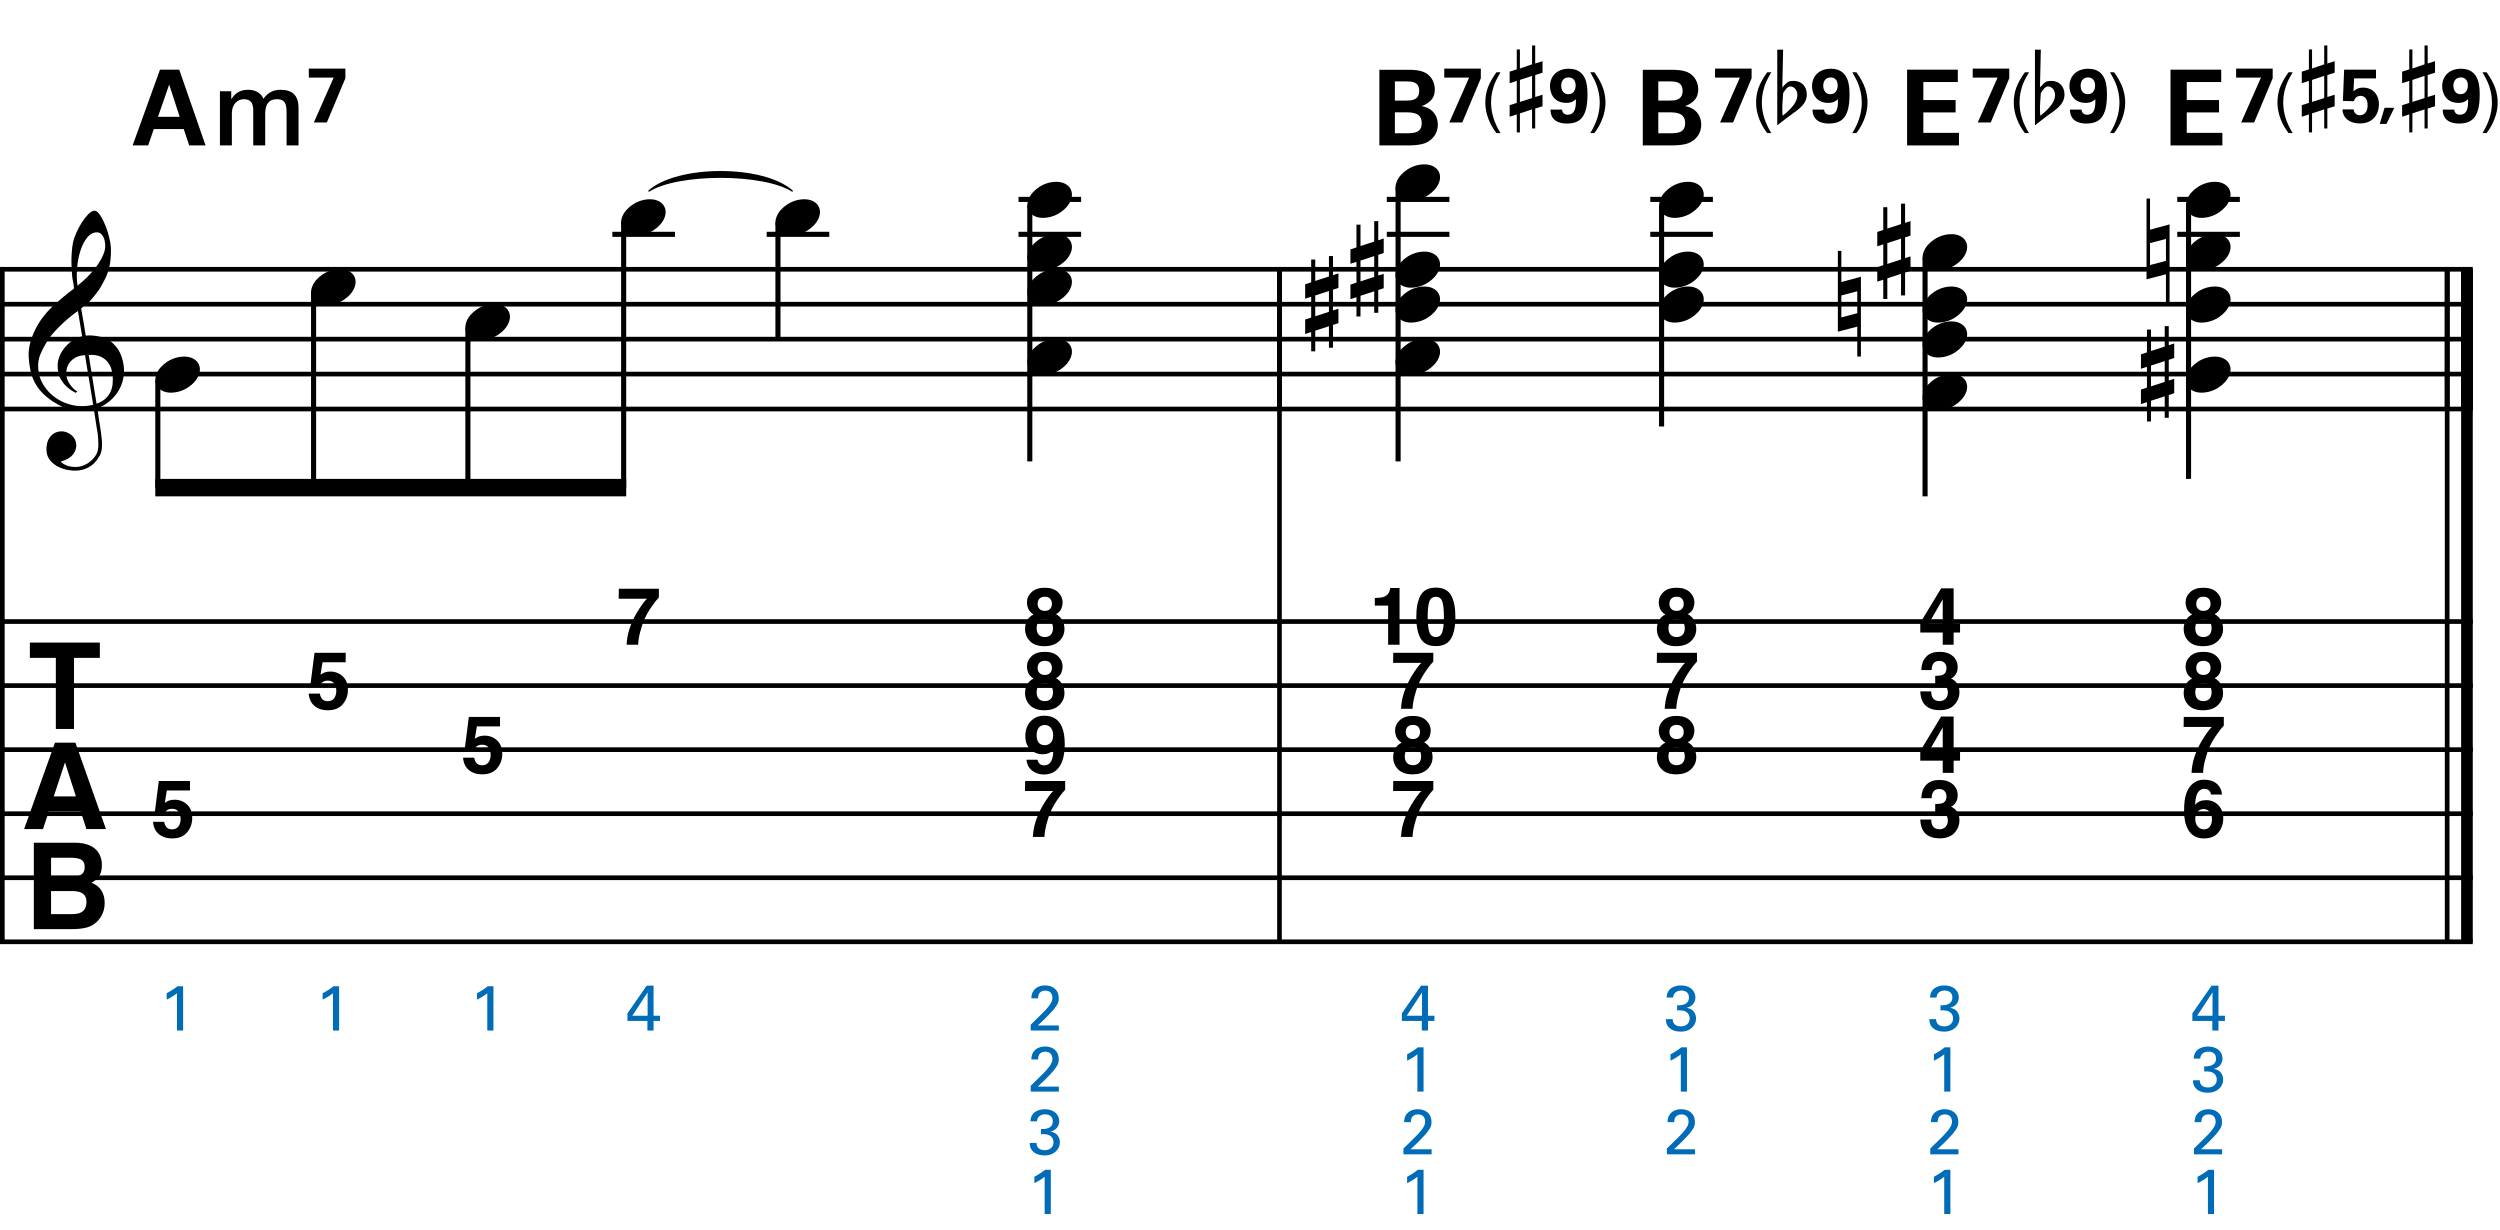 <?xml version="1.0" encoding="utf-8"?>
<!-- Generator: Adobe Illustrator 14.0.0, SVG Export Plug-In . SVG Version: 6.00 Build 43363)  -->
<!DOCTYPE svg PUBLIC "-//W3C//DTD SVG 1.1//EN" "http://www.w3.org/Graphics/SVG/1.1/DTD/svg11.dtd">
<svg version="1.1" id="Layer_1" xmlns="http://www.w3.org/2000/svg" xmlns:xlink="http://www.w3.org/1999/xlink" x="0px" y="0px"
	 width="550.094px" height="270.661px" viewBox="0 0 550.094 270.661" enable-background="new 0 0 550.094 270.661"
	 xml:space="preserve">
<line fill="none" stroke="#000000" stroke-width="1.024" stroke-miterlimit="10" x1="0.512" y1="59.249" x2="0.512" y2="207.232"/>
<g>
	<path d="M20.657,90.088c-0.574,0.103-1.184,0.164-1.83,0.185c-0.646,0.02-1.276,0.005-1.891-0.046
		c-0.615-0.051-1.184-0.123-1.707-0.215c-0.523-0.092-0.949-0.221-1.276-0.385c-1.579-0.758-2.855-1.563-3.828-2.414
		c-0.974-0.851-1.728-1.737-2.26-2.66c-0.533-0.922-0.907-1.871-1.123-2.844s-0.354-1.953-0.415-2.937
		c-0.082-1.066,0.015-2.132,0.292-3.198c0.277-1.065,0.656-2.085,1.138-3.06c0.481-0.973,1.035-1.871,1.661-2.69
		c0.625-0.82,1.255-1.538,1.891-2.153c0.738-0.696,1.512-1.388,2.322-2.075c0.81-0.687,1.696-1.389,2.66-2.106
		c-0.021-0.266-0.046-0.502-0.077-0.708c-0.031-0.205-0.067-0.415-0.108-0.63s-0.087-0.456-0.138-0.723
		c-0.051-0.266-0.087-0.594-0.107-0.984c0-0.164-0.021-0.466-0.062-0.907c-0.042-0.44-0.067-0.973-0.077-1.599
		s0.005-1.338,0.046-2.137c0.041-0.8,0.143-1.63,0.307-2.491c0.103-0.512,0.323-1.164,0.661-1.953
		c0.338-0.789,0.738-1.553,1.199-2.291c0.461-0.738,0.948-1.373,1.461-1.907c0.512-0.533,0.994-0.799,1.445-0.799
		c0.225,0,0.471,0.138,0.738,0.415c0.266,0.277,0.528,0.646,0.784,1.107c0.256,0.461,0.507,0.984,0.753,1.568
		c0.246,0.584,0.461,1.184,0.646,1.799c0.185,0.615,0.333,1.22,0.446,1.814c0.112,0.595,0.179,1.118,0.2,1.568
		c0.02,1.066-0.021,2.004-0.123,2.813c-0.103,0.81-0.256,1.538-0.461,2.183c-0.205,0.646-0.446,1.241-0.723,1.784
		c-0.276,0.543-0.569,1.091-0.876,1.645c-0.328,0.554-0.661,1.041-1,1.46c-0.338,0.42-0.682,0.846-1.03,1.276
		c-0.369,0.451-0.753,0.825-1.153,1.123c-0.4,0.297-0.795,0.62-1.184,0.968c0.185,1.045,0.348,1.989,0.492,2.829
		c0.062,0.369,0.123,0.728,0.184,1.076c0.062,0.349,0.113,0.672,0.154,0.969c0.041,0.297,0.082,0.543,0.123,0.738
		c0.041,0.195,0.062,0.313,0.062,0.354c0.492-0.062,1-0.066,1.522-0.016c0.522,0.051,1.024,0.128,1.506,0.23
		c0.481,0.103,0.912,0.236,1.292,0.4c0.379,0.165,0.682,0.318,0.907,0.461c1.107,0.82,1.891,1.758,2.353,2.813
		c0.461,1.056,0.732,2.137,0.815,3.244c0.062,0.861-0.011,1.727-0.215,2.599c-0.205,0.871-0.549,1.701-1.03,2.491
		c-0.482,0.789-1.107,1.511-1.875,2.167c-0.769,0.656-1.676,1.199-2.722,1.63c0.123,0.84,0.235,1.619,0.338,2.337
		c0.103,0.615,0.194,1.215,0.277,1.799c0.082,0.584,0.143,0.989,0.185,1.215c0.184,1.23,0.256,2.239,0.215,3.029
		c-0.041,0.789-0.195,1.43-0.461,1.922c-0.226,0.41-0.487,0.81-0.784,1.199c-0.297,0.389-0.651,0.738-1.061,1.045
		c-0.41,0.308-0.887,0.564-1.43,0.769c-0.543,0.205-1.164,0.328-1.86,0.369c-0.533,0.041-1.168-0.005-1.907-0.138
		c-0.738-0.134-1.445-0.369-2.122-0.707c-0.677-0.338-1.261-0.795-1.753-1.369c-0.492-0.574-0.769-1.281-0.83-2.122
		c-0.042-0.492-0.011-0.989,0.092-1.492c0.102-0.502,0.282-0.953,0.538-1.353c0.256-0.4,0.594-0.733,1.015-1
		c0.42-0.267,0.938-0.42,1.553-0.461c0.369-0.021,0.743,0.036,1.123,0.169c0.379,0.133,0.733,0.323,1.061,0.569
		c0.328,0.246,0.594,0.553,0.799,0.922c0.205,0.369,0.328,0.769,0.369,1.199c0.062,0.758-0.174,1.491-0.708,2.199
		c-0.533,0.707-1.435,1.235-2.706,1.583c0.205,0.287,0.594,0.558,1.168,0.815c0.573,0.256,1.292,0.384,2.152,0.384
		c0.902,0,1.768-0.267,2.598-0.799c0.831-0.534,1.471-1.199,1.922-1.999c0.287-0.533,0.431-1.225,0.431-2.076
		s-0.051-1.707-0.154-2.567c-0.041-0.144-0.103-0.498-0.185-1.061c-0.082-0.564-0.174-1.153-0.276-1.768
		C20.923,91.769,20.8,90.969,20.657,90.088z M16.644,78.664c-0.543,0.297-0.974,0.657-1.292,1.077
		c-0.318,0.42-0.533,0.866-0.646,1.337c-0.113,0.472-0.159,0.892-0.138,1.261c0.02,0.369,0.102,0.748,0.246,1.138
		c0.144,0.389,0.333,0.753,0.569,1.092c0.236,0.338,0.492,0.646,0.769,0.922s0.558,0.487,0.846,0.63
		c-0.042,0.041-0.077,0.077-0.108,0.107s-0.067,0.066-0.107,0.108c-0.042,0.041-0.072,0.082-0.092,0.123
		c-0.636-0.308-1.194-0.672-1.676-1.092c-0.482-0.42-0.795-0.723-0.938-0.907c-0.226-0.307-0.42-0.584-0.584-0.83
		s-0.297-0.507-0.399-0.784c-0.103-0.277-0.19-0.579-0.262-0.907c-0.072-0.328-0.118-0.717-0.138-1.168
		c-0.042-0.43-0.011-0.886,0.092-1.368c0.103-0.481,0.271-0.969,0.507-1.461c0.235-0.492,0.543-0.968,0.922-1.43
		s0.825-0.896,1.338-1.307c0.266-0.205,0.507-0.369,0.723-0.492s0.415-0.23,0.6-0.323s0.374-0.164,0.569-0.215
		c0.194-0.051,0.404-0.108,0.63-0.169l-0.922-5.566c-0.246,0.144-0.646,0.431-1.2,0.861c-0.553,0.431-1.158,0.943-1.814,1.538
		c-0.656,0.595-1.307,1.235-1.953,1.922c-0.646,0.687-1.174,1.348-1.583,1.983c-0.738,1.168-1.312,2.245-1.722,3.229
		c-0.41,0.984-0.564,2.05-0.461,3.198c0.082,1.292,0.477,2.496,1.184,3.613c0.707,1.117,1.614,2.055,2.721,2.813
		c1.107,0.758,2.368,1.286,3.782,1.583c1.415,0.297,2.88,0.261,4.397-0.107c-0.328-2.03-0.625-3.844-0.892-5.443
		c-0.123-0.676-0.236-1.342-0.338-1.999c-0.103-0.656-0.2-1.24-0.292-1.753c-0.092-0.512-0.18-1.086-0.262-1.722
		C17.878,78.198,17.187,78.367,16.644,78.664z M21.302,51.127c-0.799,0-1.502,0.375-2.106,1.123
		c-0.604,0.749-1.097,1.696-1.476,2.844c-0.38,1.148-0.63,2.409-0.753,3.782c-0.123,1.374-0.092,2.696,0.092,3.967
		c0.676-0.512,1.384-1.132,2.122-1.86c0.738-0.728,1.409-1.501,2.014-2.322c0.604-0.819,1.096-1.65,1.476-2.491
		c0.379-0.84,0.538-1.64,0.477-2.398c-0.021-0.246-0.062-0.522-0.123-0.83s-0.165-0.594-0.308-0.861
		c-0.144-0.267-0.328-0.492-0.553-0.677C21.938,51.22,21.651,51.127,21.302,51.127z M21.241,88.827
		c0.881-0.308,1.568-0.708,2.061-1.199c0.492-0.492,0.855-1.025,1.091-1.599c0.236-0.574,0.369-1.148,0.4-1.722
		s0.036-1.086,0.016-1.537c-0.042-0.369-0.128-0.831-0.262-1.384c-0.133-0.554-0.384-1.086-0.753-1.599
		c-0.369-0.512-0.892-0.938-1.568-1.276c-0.677-0.338-1.579-0.477-2.706-0.415L21.241,88.827z"/>
</g>
<g>
	<path d="M21.97,141.391v3.366h-5.687v15.642h-3.998v-15.642H6.573v-3.366H21.97z"/>
</g>
<g>
	<path d="M12.094,163.411h4.494l6.725,19.008h-4.307l-1.254-3.907h-7l-1.289,3.907H5.309L12.094,163.411z M11.833,175.236h4.868
		l-2.401-7.479L11.833,175.236z"/>
</g>
<g>
	<path d="M21.556,187.455c0.582,0.809,0.872,1.775,0.872,2.902c0,1.16-0.293,2.094-0.88,2.798c-0.328,0.396-0.812,0.757-1.45,1.083
		c0.97,0.354,1.702,0.912,2.196,1.677s0.741,1.694,0.741,2.786c0,1.125-0.282,2.136-0.846,3.029
		c-0.359,0.594-0.808,1.092-1.346,1.496c-0.607,0.465-1.323,0.783-2.148,0.955s-1.72,0.258-2.686,0.258H7.443v-19.008h9.186
		C18.947,185.465,20.589,186.141,21.556,187.455z M11.235,188.732v4.191h4.62c0.825,0,1.495-0.157,2.01-0.471
		c0.515-0.314,0.772-0.871,0.772-1.67c0-0.886-0.34-1.471-1.021-1.754c-0.587-0.198-1.336-0.297-2.246-0.297H11.235z M11.235,196.07
		v5.067h4.615c0.824,0,1.466-0.112,1.925-0.335c0.833-0.413,1.249-1.203,1.249-2.373c0-0.988-0.404-1.668-1.211-2.037
		c-0.451-0.207-1.083-0.314-1.899-0.322H11.235z"/>
</g>
<line fill="none" stroke="#000000" stroke-width="1.024" stroke-miterlimit="10" x1="281.533" y1="59.249" x2="281.533" y2="89.999"/>
<line fill="none" stroke="#000000" stroke-width="1.024" stroke-miterlimit="10" x1="281.533" y1="59.249" x2="281.533" y2="89.999"/>
<line fill="none" stroke="#000000" stroke-width="1.024" stroke-miterlimit="10" x1="281.533" y1="59.249" x2="281.533" y2="207.232"/>
<line fill="none" stroke="#000000" stroke-width="2.562" stroke-miterlimit="10" x1="542.823" y1="59.249" x2="542.823" y2="89.999"/>
<line fill="none" stroke="#000000" stroke-width="1.024" stroke-miterlimit="10" x1="538.467" y1="59.249" x2="538.467" y2="89.999"/>
<line fill="none" stroke="#000000" stroke-width="2.562" stroke-miterlimit="10" x1="542.823" y1="59.249" x2="542.823" y2="89.999"/>
<line fill="none" stroke="#000000" stroke-width="1.024" stroke-miterlimit="10" x1="538.467" y1="59.249" x2="538.467" y2="89.999"/>
<line fill="none" stroke="#000000" stroke-width="2.562" stroke-miterlimit="10" x1="542.823" y1="59.249" x2="542.823" y2="207.232"/>
<line fill="none" stroke="#000000" stroke-width="1.024" stroke-miterlimit="10" x1="538.467" y1="59.249" x2="538.467" y2="207.232"/>
<line fill="none" stroke="#000000" stroke-width="1.028" stroke-miterlimit="10" x1="0" y1="59.249" x2="544.104" y2="59.249"/>
<line fill="none" stroke="#000000" stroke-width="1.028" stroke-miterlimit="10" x1="0" y1="66.936" x2="544.104" y2="66.936"/>
<line fill="none" stroke="#000000" stroke-width="1.028" stroke-miterlimit="10" x1="0" y1="74.624" x2="544.104" y2="74.624"/>
<line fill="none" stroke="#000000" stroke-width="1.028" stroke-miterlimit="10" x1="0" y1="82.311" x2="544.104" y2="82.311"/>
<line fill="none" stroke="#000000" stroke-width="1.028" stroke-miterlimit="10" x1="0" y1="89.999" x2="544.104" y2="89.999"/>
<line fill="none" stroke="#000000" stroke-width="1.028" stroke-miterlimit="10" x1="0" y1="136.764" x2="544.104" y2="136.764"/>
<line fill="none" stroke="#000000" stroke-width="1.028" stroke-miterlimit="10" x1="0" y1="150.857" x2="544.104" y2="150.857"/>
<line fill="none" stroke="#000000" stroke-width="1.028" stroke-miterlimit="10" x1="0" y1="164.952" x2="544.104" y2="164.952"/>
<line fill="none" stroke="#000000" stroke-width="1.028" stroke-miterlimit="10" x1="0" y1="179.045" x2="544.104" y2="179.045"/>
<line fill="none" stroke="#000000" stroke-width="1.028" stroke-miterlimit="10" x1="0" y1="193.139" x2="544.104" y2="193.139"/>
<line fill="none" stroke="#000000" stroke-width="1.028" stroke-miterlimit="10" x1="0" y1="207.232" x2="544.104" y2="207.232"/>
<g>
	<path d="M34.413,82.37c0.205-0.554,0.518-1.066,0.938-1.538c0.42-0.471,0.907-0.886,1.46-1.245
		c0.554-0.358,1.148-0.635,1.784-0.831c0.635-0.194,1.281-0.292,1.937-0.292c0.656,0,1.23,0.107,1.722,0.323
		c0.492,0.215,0.881,0.503,1.168,0.861c0.287,0.359,0.466,0.779,0.538,1.261c0.071,0.482,0.005,0.999-0.2,1.553
		c-0.206,0.553-0.523,1.071-0.954,1.553c-0.43,0.481-0.922,0.902-1.476,1.261c-0.553,0.358-1.153,0.635-1.799,0.831
		c-0.646,0.194-1.287,0.292-1.922,0.292c-0.656,0-1.225-0.108-1.707-0.323c-0.482-0.215-0.872-0.508-1.168-0.876
		c-0.297-0.369-0.477-0.795-0.538-1.276C34.136,83.44,34.208,82.923,34.413,82.37z"/>
</g>
<line fill="none" stroke="#000000" stroke-width="1.121" stroke-miterlimit="10" x1="34.727" y1="83.592" x2="34.727" y2="107.295"/>
<g>
	<path d="M68.673,63.109c0.205-0.554,0.518-1.066,0.938-1.538c0.42-0.471,0.907-0.886,1.46-1.245
		c0.554-0.358,1.148-0.635,1.784-0.831c0.635-0.194,1.281-0.292,1.937-0.292c0.656,0,1.23,0.107,1.722,0.323
		c0.492,0.215,0.881,0.503,1.168,0.861c0.287,0.359,0.466,0.779,0.538,1.261c0.071,0.482,0.005,0.999-0.2,1.553
		c-0.206,0.553-0.523,1.071-0.954,1.553c-0.43,0.481-0.922,0.902-1.476,1.261c-0.553,0.358-1.153,0.635-1.799,0.831
		c-0.646,0.194-1.287,0.292-1.922,0.292c-0.656,0-1.225-0.108-1.707-0.323c-0.482-0.215-0.872-0.508-1.168-0.876
		c-0.297-0.369-0.477-0.795-0.538-1.276C68.396,64.18,68.468,63.663,68.673,63.109z"/>
</g>
<line fill="none" stroke="#000000" stroke-width="1.121" stroke-miterlimit="10" x1="69" y1="64.374" x2="69" y2="107.295"/>
<g>
	<path d="M102.633,70.79c0.205-0.554,0.518-1.066,0.938-1.538c0.42-0.471,0.907-0.886,1.46-1.245
		c0.554-0.358,1.148-0.635,1.784-0.831c0.635-0.194,1.281-0.292,1.937-0.292c0.656,0,1.23,0.107,1.722,0.323
		c0.492,0.215,0.881,0.503,1.168,0.861c0.287,0.359,0.466,0.779,0.538,1.261c0.071,0.482,0.005,0.999-0.2,1.553
		c-0.206,0.553-0.523,1.071-0.954,1.553c-0.43,0.481-0.922,0.902-1.476,1.261c-0.553,0.358-1.153,0.635-1.799,0.831
		c-0.646,0.194-1.287,0.292-1.922,0.292c-0.656,0-1.225-0.108-1.707-0.323c-0.482-0.215-0.872-0.508-1.168-0.876
		c-0.297-0.369-0.477-0.795-0.538-1.276C102.356,71.86,102.428,71.343,102.633,70.79z"/>
</g>
<line fill="none" stroke="#000000" stroke-width="1.121" stroke-miterlimit="10" x1="102.954" y1="72.061" x2="102.954" y2="107.295"/>
<line fill="none" stroke="#000000" stroke-width="1.121" stroke-miterlimit="10" x1="134.745" y1="51.561" x2="148.518" y2="51.561"/>
<g>
	<path d="M136.893,47.75c0.205-0.554,0.518-1.066,0.938-1.538c0.42-0.471,0.907-0.886,1.46-1.245
		c0.554-0.358,1.148-0.635,1.784-0.831c0.635-0.194,1.281-0.292,1.937-0.292c0.656,0,1.23,0.107,1.722,0.323
		c0.492,0.215,0.881,0.503,1.168,0.861c0.287,0.359,0.466,0.779,0.538,1.261c0.071,0.482,0.005,0.999-0.2,1.553
		c-0.206,0.553-0.523,1.071-0.954,1.553c-0.43,0.481-0.922,0.902-1.476,1.261c-0.553,0.358-1.153,0.635-1.799,0.831
		c-0.646,0.194-1.287,0.292-1.922,0.292c-0.656,0-1.225-0.108-1.707-0.323c-0.482-0.215-0.872-0.508-1.168-0.876
		c-0.297-0.369-0.477-0.795-0.538-1.276C136.616,48.82,136.688,48.303,136.893,47.75z"/>
</g>
<line fill="none" stroke="#000000" stroke-width="1.121" stroke-miterlimit="10" x1="137.227" y1="48.999" x2="137.227" y2="107.295"/>
<polyline points="137.788,105.374 34.167,105.374 34.167,109.217 137.788,109.217 "/>
<line fill="none" stroke="#000000" stroke-width="1.121" stroke-miterlimit="10" x1="171.18" y1="48.999" x2="171.18" y2="74.624"/>
<line fill="none" stroke="#000000" stroke-width="1.121" stroke-miterlimit="10" x1="168.698" y1="51.561" x2="182.471" y2="51.561"/>
<g>
	<path d="M170.853,47.75c0.205-0.554,0.518-1.066,0.938-1.538c0.42-0.471,0.907-0.886,1.46-1.245
		c0.554-0.358,1.148-0.635,1.784-0.831c0.635-0.194,1.281-0.292,1.937-0.292c0.656,0,1.23,0.107,1.722,0.323
		c0.492,0.215,0.881,0.503,1.168,0.861c0.287,0.359,0.466,0.779,0.538,1.261c0.071,0.482,0.005,0.999-0.2,1.553
		c-0.206,0.553-0.523,1.071-0.954,1.553c-0.43,0.481-0.922,0.902-1.476,1.261c-0.553,0.358-1.153,0.635-1.799,0.831
		c-0.646,0.194-1.287,0.292-1.922,0.292c-0.656,0-1.225-0.108-1.707-0.323c-0.482-0.215-0.872-0.508-1.168-0.876
		c-0.297-0.369-0.477-0.795-0.538-1.276C170.576,48.82,170.648,48.303,170.853,47.75z"/>
</g>
<line fill="none" stroke="#000000" stroke-width="1.121" stroke-miterlimit="10" x1="226.594" y1="45.155" x2="226.594" y2="101.53"/>
<line fill="none" stroke="#000000" stroke-width="1.121" stroke-miterlimit="10" x1="224.112" y1="51.561" x2="237.885" y2="51.561"/>
<line fill="none" stroke="#000000" stroke-width="1.121" stroke-miterlimit="10" x1="224.112" y1="43.874" x2="237.885" y2="43.874"/>
<g>
	<path d="M226.293,43.91c0.205-0.554,0.518-1.066,0.938-1.538c0.42-0.471,0.907-0.886,1.46-1.245
		c0.554-0.358,1.148-0.635,1.784-0.831c0.635-0.194,1.281-0.292,1.937-0.292c0.656,0,1.23,0.107,1.722,0.323
		c0.492,0.215,0.881,0.503,1.168,0.861c0.287,0.359,0.466,0.779,0.538,1.261c0.071,0.482,0.005,0.999-0.2,1.553
		c-0.206,0.553-0.523,1.071-0.954,1.553c-0.43,0.481-0.922,0.902-1.476,1.261c-0.553,0.358-1.153,0.635-1.799,0.831
		c-0.646,0.194-1.287,0.292-1.922,0.292c-0.656,0-1.225-0.108-1.707-0.323c-0.482-0.215-0.872-0.508-1.168-0.876
		c-0.297-0.369-0.477-0.795-0.538-1.276C226.017,44.98,226.088,44.463,226.293,43.91z"/>
</g>
<g>
	<path d="M226.293,55.43c0.205-0.554,0.518-1.066,0.938-1.538c0.42-0.471,0.907-0.886,1.46-1.245
		c0.554-0.358,1.148-0.635,1.784-0.831c0.635-0.194,1.281-0.292,1.937-0.292c0.656,0,1.23,0.107,1.722,0.323
		c0.492,0.215,0.881,0.503,1.168,0.861c0.287,0.359,0.466,0.779,0.538,1.261c0.071,0.482,0.005,0.999-0.2,1.553
		c-0.206,0.553-0.523,1.071-0.954,1.553c-0.43,0.481-0.922,0.902-1.476,1.261c-0.553,0.358-1.153,0.635-1.799,0.831
		c-0.646,0.194-1.287,0.292-1.922,0.292c-0.656,0-1.225-0.108-1.707-0.323c-0.482-0.215-0.872-0.508-1.168-0.876
		c-0.297-0.369-0.477-0.795-0.538-1.276C226.017,56.5,226.088,55.983,226.293,55.43z"/>
</g>
<g>
	<path d="M226.293,63.109c0.205-0.554,0.518-1.066,0.938-1.538c0.42-0.471,0.907-0.886,1.46-1.245
		c0.554-0.358,1.148-0.635,1.784-0.831c0.635-0.194,1.281-0.292,1.937-0.292c0.656,0,1.23,0.107,1.722,0.323
		c0.492,0.215,0.881,0.503,1.168,0.861c0.287,0.359,0.466,0.779,0.538,1.261c0.071,0.482,0.005,0.999-0.2,1.553
		c-0.206,0.553-0.523,1.071-0.954,1.553c-0.43,0.481-0.922,0.902-1.476,1.261c-0.553,0.358-1.153,0.635-1.799,0.831
		c-0.646,0.194-1.287,0.292-1.922,0.292c-0.656,0-1.225-0.108-1.707-0.323c-0.482-0.215-0.872-0.508-1.168-0.876
		c-0.297-0.369-0.477-0.795-0.538-1.276C226.017,64.18,226.088,63.663,226.293,63.109z"/>
</g>
<g>
	<path d="M226.293,78.47c0.205-0.554,0.518-1.066,0.938-1.538c0.42-0.471,0.907-0.886,1.46-1.245
		c0.554-0.358,1.148-0.635,1.784-0.831c0.635-0.194,1.281-0.292,1.937-0.292c0.656,0,1.23,0.107,1.722,0.323
		c0.492,0.215,0.881,0.503,1.168,0.861c0.287,0.359,0.466,0.779,0.538,1.261c0.071,0.482,0.005,0.999-0.2,1.553
		c-0.206,0.553-0.523,1.071-0.954,1.553c-0.43,0.481-0.922,0.902-1.476,1.261c-0.553,0.358-1.153,0.635-1.799,0.831
		c-0.646,0.194-1.287,0.292-1.922,0.292c-0.656,0-1.225-0.108-1.707-0.323c-0.482-0.215-0.872-0.508-1.168-0.876
		c-0.297-0.369-0.477-0.795-0.538-1.276C226.017,79.541,226.088,79.023,226.293,78.47z"/>
</g>
<g>
	<path d="M39.442,15.33l5.787,16.669h-3.597l-1.199-3.597H33.84l-1.245,3.597h-3.412L35.2,15.33H39.442z M39.535,25.705
		l-2.306-7.101l-2.467,7.101H39.535z"/>
</g>
<path d="M48.392,20.078h2.49v1.66h0.069c0.784-1.176,1.776-1.983,3.667-1.983c1.453,0,2.813,0.623,3.344,1.983
	c0.876-1.222,2.006-1.983,3.736-1.983c2.514,0,3.989,1.107,3.989,4.012V32h-2.629v-6.964c0-1.891-0.115-3.206-2.167-3.206
	c-1.775,0-2.537,1.176-2.537,3.183V32h-2.629v-7.656c0-1.637-0.507-2.514-2.099-2.514c-1.36,0-2.605,1.107-2.605,3.09V32h-2.629
	V20.078z"/>
<g>
	<path d="M67.951,15.099h8.047v2.121l-4.081,9.729h-2.859l4.357-9.868h-5.464V15.099z"/>
</g>
<g>
	<path d="M36.116,180.82c0.097,0.533,0.283,0.945,0.558,1.234c0.275,0.29,0.675,0.436,1.202,0.436c0.606,0,1.069-0.215,1.386-0.642
		s0.477-0.965,0.477-1.613c0-0.637-0.149-1.175-0.446-1.612c-0.298-0.439-0.761-0.658-1.391-0.658c-0.298,0-0.555,0.037-0.772,0.111
		c-0.383,0.138-0.672,0.393-0.867,0.766l-2.198-0.104l0.875-6.891h6.864v2.082h-5.094l-0.447,2.727
		c0.378-0.246,0.673-0.41,0.885-0.49c0.355-0.132,0.788-0.197,1.297-0.197c1.031,0,1.93,0.347,2.698,1.041
		c0.768,0.693,1.151,1.703,1.151,3.027c0,1.153-0.37,2.184-1.109,3.09s-1.845,1.359-3.317,1.359c-1.187,0-2.161-0.318-2.923-0.955
		c-0.762-0.637-1.186-1.541-1.272-2.711H36.116z"/>
</g>
<g>
	<path d="M70.376,152.621c0.097,0.533,0.283,0.945,0.558,1.234s0.675,0.435,1.202,0.435c0.606,0,1.069-0.214,1.386-0.642
		c0.317-0.427,0.477-0.965,0.477-1.613c0-0.637-0.149-1.174-0.446-1.612c-0.298-0.438-0.761-0.658-1.391-0.658
		c-0.298,0-0.555,0.037-0.772,0.112c-0.383,0.137-0.672,0.393-0.867,0.766l-2.198-0.104l0.875-6.892h6.864v2.082h-5.094
		l-0.447,2.728c0.378-0.247,0.673-0.41,0.885-0.49c0.355-0.133,0.788-0.198,1.297-0.198c1.031,0,1.93,0.347,2.698,1.041
		s1.151,1.704,1.151,3.028c0,1.152-0.37,2.183-1.109,3.089s-1.845,1.359-3.317,1.359c-1.187,0-2.161-0.318-2.923-0.955
		c-0.762-0.637-1.186-1.54-1.272-2.71H70.376z"/>
</g>
<g>
	<path d="M104.336,166.721c0.097,0.533,0.283,0.945,0.558,1.234s0.675,0.435,1.202,0.435c0.606,0,1.069-0.214,1.386-0.642
		c0.317-0.427,0.477-0.965,0.477-1.613c0-0.637-0.149-1.174-0.446-1.612c-0.298-0.438-0.761-0.658-1.391-0.658
		c-0.298,0-0.555,0.037-0.772,0.112c-0.383,0.137-0.672,0.393-0.867,0.766l-2.198-0.104l0.875-6.892h6.864v2.082h-5.094
		l-0.447,2.728c0.378-0.247,0.673-0.41,0.885-0.49c0.355-0.133,0.788-0.198,1.297-0.198c1.031,0,1.93,0.347,2.698,1.041
		s1.151,1.704,1.151,3.028c0,1.152-0.37,2.183-1.109,3.089s-1.845,1.359-3.317,1.359c-1.187,0-2.161-0.318-2.923-0.955
		c-0.762-0.637-1.186-1.54-1.272-2.71H104.336z"/>
</g>
<g>
	<path d="M144.979,131.466c-0.368,0.361-0.879,1.005-1.535,1.932c-0.655,0.926-1.204,1.883-1.646,2.869
		c-0.351,0.774-0.667,1.721-0.948,2.839c-0.282,1.118-0.422,2.036-0.422,2.753h-2.547c0.075-2.237,0.81-4.563,2.204-6.978
		c0.901-1.497,1.656-2.541,2.265-3.132h-6.215l0.035-2.202h8.81V131.466z"/>
</g>
<g>
	<path d="M226.026,136.499c0.316-0.568,0.779-0.995,1.389-1.282c-0.604-0.401-0.997-0.836-1.179-1.303
		c-0.181-0.467-0.272-0.905-0.272-1.312c0-0.906,0.342-1.679,1.026-2.319c0.684-0.639,1.65-0.959,2.897-0.959
		s2.213,0.32,2.897,0.959c0.684,0.64,1.026,1.413,1.026,2.319c0,0.407-0.09,0.845-0.271,1.312s-0.572,0.873-1.174,1.217
		c0.616,0.344,1.08,0.8,1.392,1.368c0.311,0.568,0.466,1.202,0.466,1.901c0,1.049-0.389,1.943-1.167,2.68
		c-0.778,0.737-1.864,1.105-3.259,1.105c-1.396,0-2.452-0.368-3.169-1.105c-0.718-0.737-1.077-1.63-1.077-2.68
		C225.552,137.701,225.71,137.067,226.026,136.499z M228.576,139.665c0.318,0.338,0.758,0.507,1.321,0.507
		c0.562,0,1.002-0.169,1.32-0.507s0.478-0.814,0.478-1.428c0-0.637-0.162-1.12-0.486-1.45c-0.324-0.33-0.762-0.495-1.312-0.495
		c-0.551,0-0.988,0.165-1.312,0.495c-0.324,0.33-0.486,0.813-0.486,1.45C228.099,138.851,228.258,139.327,228.576,139.665z
		 M228.732,133.987c0.279,0.287,0.666,0.43,1.161,0.43c0.5,0,0.887-0.144,1.16-0.43c0.273-0.287,0.41-0.657,0.41-1.11
		c0-0.493-0.137-0.879-0.41-1.157s-0.66-0.417-1.16-0.417c-0.495,0-0.881,0.139-1.161,0.417c-0.279,0.278-0.418,0.664-0.418,1.157
		C228.314,133.33,228.453,133.7,228.732,133.987z"/>
</g>
<g>
	<path d="M226.026,150.6c0.316-0.568,0.779-0.996,1.389-1.283c-0.604-0.4-0.997-0.836-1.179-1.303
		c-0.181-0.467-0.272-0.904-0.272-1.312c0-0.906,0.342-1.679,1.026-2.318c0.684-0.639,1.65-0.959,2.897-0.959
		s2.213,0.32,2.897,0.959c0.684,0.64,1.026,1.412,1.026,2.318c0,0.408-0.09,0.846-0.271,1.312s-0.572,0.873-1.174,1.217
		c0.616,0.345,1.08,0.801,1.392,1.369c0.311,0.567,0.466,1.201,0.466,1.9c0,1.05-0.389,1.943-1.167,2.68
		c-0.778,0.738-1.864,1.106-3.259,1.106c-1.396,0-2.452-0.368-3.169-1.106c-0.718-0.736-1.077-1.63-1.077-2.68
		C225.552,151.801,225.71,151.167,226.026,150.6z M228.576,153.766c0.318,0.338,0.758,0.507,1.321,0.507
		c0.562,0,1.002-0.169,1.32-0.507c0.318-0.339,0.478-0.814,0.478-1.429c0-0.637-0.162-1.12-0.486-1.45
		c-0.324-0.329-0.762-0.494-1.312-0.494c-0.551,0-0.988,0.165-1.312,0.494c-0.324,0.33-0.486,0.813-0.486,1.45
		C228.099,152.951,228.258,153.427,228.576,153.766z M228.732,148.087c0.279,0.286,0.666,0.431,1.161,0.431
		c0.5,0,0.887-0.145,1.16-0.431c0.273-0.287,0.41-0.657,0.41-1.11c0-0.492-0.137-0.879-0.41-1.156
		c-0.273-0.279-0.66-0.418-1.16-0.418c-0.495,0-0.881,0.139-1.161,0.418c-0.279,0.277-0.418,0.664-0.418,1.156
		C228.314,147.43,228.453,147.8,228.732,148.087z"/>
</g>
<g>
	<path d="M226.77,158.724c0.771-0.829,1.773-1.243,3.007-1.243c1.898,0,3.201,0.84,3.906,2.521c0.401,0.952,0.603,2.206,0.603,3.76
		c0,1.509-0.192,2.768-0.577,3.776c-0.734,1.922-2.082,2.883-4.043,2.883c-0.935,0-1.775-0.277-2.521-0.83
		c-0.746-0.554-1.173-1.361-1.282-2.422h2.443c0.057,0.367,0.212,0.665,0.464,0.895s0.588,0.344,1.007,0.344
		c0.809,0,1.376-0.447,1.704-1.342c0.178-0.493,0.29-1.213,0.335-2.159c-0.224,0.28-0.462,0.496-0.714,0.646
		c-0.459,0.275-1.023,0.412-1.695,0.412c-0.992,0-1.873-0.342-2.641-1.027s-1.153-1.674-1.153-2.965
		C225.612,160.635,225.998,159.553,226.77,158.724z M230.895,163.675c0.556-0.355,0.834-0.972,0.834-1.85
		c0-0.706-0.165-1.265-0.495-1.678c-0.33-0.413-0.781-0.62-1.355-0.62c-0.418,0-0.777,0.118-1.075,0.354
		c-0.47,0.367-0.706,0.989-0.706,1.867c0,0.739,0.15,1.295,0.452,1.664c0.301,0.37,0.764,0.555,1.39,0.555
		C230.278,163.967,230.597,163.869,230.895,163.675z"/>
</g>
<g>
	<path d="M234.379,173.766c-0.368,0.361-0.879,1.006-1.535,1.932c-0.655,0.926-1.204,1.883-1.646,2.869
		c-0.351,0.774-0.667,1.721-0.948,2.84c-0.282,1.117-0.422,2.035-0.422,2.752h-2.547c0.075-2.236,0.81-4.562,2.204-6.977
		c0.901-1.498,1.656-2.541,2.265-3.133h-6.215l0.035-2.201h8.81V173.766z"/>
</g>
<g>
	<path fill="#006CB7" d="M38.944,218.548c-0.606,0.507-1.578,1.085-2.268,1.408v-1.408c0.916-0.479,1.817-1.07,2.366-1.535h1.253
		v9.746h-1.352V218.548z"/>
</g>
<g>
	<path fill="#006CB7" d="M73.265,218.548c-0.606,0.507-1.578,1.085-2.268,1.408v-1.408c0.916-0.479,1.817-1.07,2.366-1.535h1.253
		v9.746h-1.352V218.548z"/>
</g>
<g>
	<path fill="#006CB7" d="M107.225,218.548c-0.606,0.507-1.578,1.085-2.268,1.408v-1.408c0.916-0.479,1.817-1.07,2.366-1.535h1.253
		v9.746h-1.352V218.548z"/>
</g>
<g>
	<path fill="#006CB7" d="M142.456,224.646h-4.394v-1.676l4.225-6.084h1.521v6.619h1.422v1.141h-1.422v2.112h-1.352V224.646z
		 M142.498,223.506v-5.141l-3.366,5.141H142.498z"/>
</g>
<g>
	<path fill="#006CB7" d="M226.794,225.477l2.549-2.506c0.535-0.521,1.071-1.085,1.507-1.676c0.563-0.775,0.718-1.212,0.718-1.732
		c0-0.479-0.169-1.592-1.563-1.592c-1.563,0-1.591,1.338-1.591,1.704h-1.479c0.014-0.479,0.057-1.409,0.901-2.142
		c0.676-0.576,1.493-0.703,2.113-0.703c1.493,0,3.014,0.76,3.014,2.845c0,0.62-0.042,1.099-1.099,2.437
		c-0.281,0.352-1.521,1.633-1.803,1.915l-1.704,1.62h4.634v1.112h-6.197V225.477z"/>
</g>
<g>
	<path fill="#006CB7" d="M229.865,258.928c-0.606,0.507-1.578,1.084-2.268,1.408v-1.408c0.916-0.479,1.817-1.07,2.366-1.535h1.253
		v9.746h-1.352V258.928z"/>
</g>
<g>
	<path fill="#006CB7" d="M228.076,251.492c-0.014,0.93,0.592,1.592,1.789,1.592c1.366,0,1.943-0.873,1.943-1.732
		c0-1.028-0.69-1.563-1.408-1.719c-0.507-0.098-0.859-0.084-1.352-0.07v-1.141c0.972,0.084,2.605-0.113,2.605-1.689
		c0-1.1-0.747-1.535-1.718-1.535c-0.732,0-1.648,0.323-1.774,1.535h-1.423c0.084-2.423,2.366-2.662,3.155-2.662
		c2.127,0,3.183,1.281,3.183,2.633c0,0.803-0.437,1.958-1.943,2.296c2.084,0.296,2.084,2.169,2.084,2.366
		c0,1.366-1.112,2.873-3.38,2.873c-1.028,0-2.056-0.295-2.676-1.014c-0.549-0.62-0.563-1.324-0.578-1.732H228.076z"/>
</g>
<g>
	<path fill="#006CB7" d="M226.794,238.917l2.549-2.507c0.535-0.521,1.071-1.084,1.507-1.676c0.563-0.775,0.718-1.211,0.718-1.732
		c0-0.479-0.169-1.592-1.563-1.592c-1.563,0-1.591,1.338-1.591,1.705h-1.479c0.014-0.479,0.057-1.409,0.901-2.142
		c0.676-0.577,1.493-0.704,2.113-0.704c1.493,0,3.014,0.761,3.014,2.846c0,0.619-0.042,1.098-1.099,2.436
		c-0.281,0.353-1.521,1.634-1.803,1.916l-1.704,1.619h4.634v1.113h-6.197V238.917z"/>
</g>
<line fill="none" stroke="#000000" stroke-width="1.121" stroke-miterlimit="10" x1="307.633" y1="41.312" x2="307.633" y2="101.53"/>
<line fill="none" stroke="#000000" stroke-width="1.121" stroke-miterlimit="10" x1="305.151" y1="51.561" x2="318.924" y2="51.561"/>
<line fill="none" stroke="#000000" stroke-width="1.121" stroke-miterlimit="10" x1="305.151" y1="43.874" x2="318.924" y2="43.874"/>
<g>
	<path d="M307.293,40.07c0.204-0.554,0.518-1.066,0.938-1.538c0.42-0.471,0.907-0.886,1.461-1.245
		c0.554-0.358,1.147-0.635,1.783-0.831c0.636-0.194,1.281-0.292,1.938-0.292s1.23,0.107,1.722,0.323
		c0.492,0.215,0.882,0.503,1.169,0.861c0.287,0.359,0.466,0.779,0.538,1.261c0.071,0.482,0.005,0.999-0.2,1.553
		c-0.205,0.553-0.522,1.071-0.953,1.553c-0.431,0.481-0.923,0.902-1.476,1.261c-0.554,0.358-1.153,0.635-1.799,0.831
		c-0.646,0.194-1.287,0.292-1.922,0.292c-0.656,0-1.226-0.108-1.707-0.323c-0.481-0.215-0.871-0.508-1.168-0.876
		c-0.298-0.369-0.478-0.795-0.539-1.276C307.017,41.141,307.088,40.624,307.293,40.07z"/>
</g>
<g>
	<path d="M307.293,59.27c0.204-0.554,0.518-1.066,0.938-1.538c0.42-0.471,0.907-0.886,1.461-1.245
		c0.554-0.358,1.147-0.635,1.783-0.831c0.636-0.194,1.281-0.292,1.938-0.292s1.23,0.107,1.722,0.323
		c0.492,0.215,0.882,0.503,1.169,0.861c0.287,0.359,0.466,0.779,0.538,1.261c0.071,0.482,0.005,0.999-0.2,1.553
		c-0.205,0.553-0.522,1.071-0.953,1.553c-0.431,0.481-0.923,0.902-1.476,1.261c-0.554,0.358-1.153,0.635-1.799,0.831
		c-0.646,0.194-1.287,0.292-1.922,0.292c-0.656,0-1.226-0.108-1.707-0.323c-0.481-0.215-0.871-0.508-1.168-0.876
		c-0.298-0.369-0.478-0.795-0.539-1.276C307.017,60.34,307.088,59.823,307.293,59.27z"/>
</g>
<g>
	<path d="M307.293,66.95c0.204-0.554,0.518-1.066,0.938-1.538c0.42-0.471,0.907-0.886,1.461-1.245
		c0.554-0.358,1.147-0.635,1.783-0.831c0.636-0.194,1.281-0.292,1.938-0.292s1.23,0.107,1.722,0.323
		c0.492,0.215,0.882,0.503,1.169,0.861c0.287,0.359,0.466,0.779,0.538,1.261c0.071,0.482,0.005,0.999-0.2,1.553
		c-0.205,0.553-0.522,1.071-0.953,1.553c-0.431,0.481-0.923,0.902-1.476,1.261c-0.554,0.358-1.153,0.635-1.799,0.831
		c-0.646,0.194-1.287,0.292-1.922,0.292c-0.656,0-1.226-0.108-1.707-0.323c-0.481-0.215-0.871-0.508-1.168-0.876
		c-0.298-0.369-0.478-0.795-0.539-1.276C307.017,68.021,307.088,67.503,307.293,66.95z"/>
</g>
<g>
	<path d="M307.293,78.47c0.204-0.554,0.518-1.066,0.938-1.538c0.42-0.471,0.907-0.886,1.461-1.245
		c0.554-0.358,1.147-0.635,1.783-0.831c0.636-0.194,1.281-0.292,1.938-0.292s1.23,0.107,1.722,0.323
		c0.492,0.215,0.882,0.503,1.169,0.861c0.287,0.359,0.466,0.779,0.538,1.261c0.071,0.482,0.005,0.999-0.2,1.553
		c-0.205,0.553-0.522,1.071-0.953,1.553c-0.431,0.481-0.923,0.902-1.476,1.261c-0.554,0.358-1.153,0.635-1.799,0.831
		c-0.646,0.194-1.287,0.292-1.922,0.292c-0.656,0-1.226-0.108-1.707-0.323c-0.481-0.215-0.871-0.508-1.168-0.876
		c-0.298-0.369-0.478-0.795-0.539-1.276C307.017,79.541,307.088,79.023,307.293,78.47z"/>
</g>
<g>
	<path d="M298.47,54.442V49.43h0.892v4.705l3.014-0.984v-4.49h0.892v4.213l1.199-0.4v3.198l-1.199,0.399v4.551l1.199-0.369v3.167
		l-1.199,0.399v5.013h-0.892v-4.736l-3.014,0.984v4.551h-0.892v-4.244l-1.322,0.431v-3.198l1.322-0.43v-4.582l-1.322,0.431v-3.167
		L298.47,54.442z M299.362,57.332v4.582l3.014-0.984v-4.582L299.362,57.332z"/>
</g>
<g>
	<path d="M288.51,62.122V57.11h0.892v4.705l3.014-0.984v-4.49h0.892v4.213l1.199-0.4v3.198l-1.199,0.399v4.551l1.199-0.369v3.167
		l-1.199,0.399v5.013h-0.892v-4.736l-3.014,0.984v4.551h-0.892v-4.244l-1.322,0.431v-3.198l1.322-0.43v-4.582l-1.322,0.431v-3.167
		L288.51,62.122z M289.402,65.012v4.582l3.014-0.984v-4.582L289.402,65.012z"/>
</g>
<line fill="none" stroke="#000000" stroke-width="1.121" stroke-miterlimit="10" x1="365.61" y1="45.155" x2="365.61" y2="93.842"/>
<line fill="none" stroke="#000000" stroke-width="1.121" stroke-miterlimit="10" x1="363.127" y1="51.561" x2="376.901" y2="51.561"/>
<line fill="none" stroke="#000000" stroke-width="1.121" stroke-miterlimit="10" x1="363.127" y1="43.874" x2="376.901" y2="43.874"/>
<g>
	<path d="M365.314,43.91c0.204-0.554,0.518-1.066,0.938-1.538c0.42-0.471,0.907-0.886,1.461-1.245
		c0.554-0.358,1.147-0.635,1.783-0.831c0.636-0.194,1.281-0.292,1.938-0.292s1.23,0.107,1.722,0.323
		c0.492,0.215,0.882,0.503,1.169,0.861c0.287,0.359,0.466,0.779,0.538,1.261c0.071,0.482,0.005,0.999-0.2,1.553
		c-0.205,0.553-0.522,1.071-0.953,1.553c-0.431,0.481-0.923,0.902-1.476,1.261c-0.554,0.358-1.153,0.635-1.799,0.831
		c-0.646,0.194-1.287,0.292-1.922,0.292c-0.656,0-1.226-0.108-1.707-0.323c-0.481-0.215-0.871-0.508-1.168-0.876
		c-0.298-0.369-0.478-0.795-0.539-1.276C365.038,44.98,365.109,44.463,365.314,43.91z"/>
</g>
<g>
	<path d="M365.314,59.27c0.204-0.554,0.518-1.066,0.938-1.538c0.42-0.471,0.907-0.886,1.461-1.245
		c0.554-0.358,1.147-0.635,1.783-0.831c0.636-0.194,1.281-0.292,1.938-0.292s1.23,0.107,1.722,0.323
		c0.492,0.215,0.882,0.503,1.169,0.861c0.287,0.359,0.466,0.779,0.538,1.261c0.071,0.482,0.005,0.999-0.2,1.553
		c-0.205,0.553-0.522,1.071-0.953,1.553c-0.431,0.481-0.923,0.902-1.476,1.261c-0.554,0.358-1.153,0.635-1.799,0.831
		c-0.646,0.194-1.287,0.292-1.922,0.292c-0.656,0-1.226-0.108-1.707-0.323c-0.481-0.215-0.871-0.508-1.168-0.876
		c-0.298-0.369-0.478-0.795-0.539-1.276C365.038,60.34,365.109,59.823,365.314,59.27z"/>
</g>
<g>
	<path d="M365.314,66.95c0.204-0.554,0.518-1.066,0.938-1.538c0.42-0.471,0.907-0.886,1.461-1.245
		c0.554-0.358,1.147-0.635,1.783-0.831c0.636-0.194,1.281-0.292,1.938-0.292s1.23,0.107,1.722,0.323
		c0.492,0.215,0.882,0.503,1.169,0.861c0.287,0.359,0.466,0.779,0.538,1.261c0.071,0.482,0.005,0.999-0.2,1.553
		c-0.205,0.553-0.522,1.071-0.953,1.553c-0.431,0.481-0.923,0.902-1.476,1.261c-0.554,0.358-1.153,0.635-1.799,0.831
		c-0.646,0.194-1.287,0.292-1.922,0.292c-0.656,0-1.226-0.108-1.707-0.323c-0.481-0.215-0.871-0.508-1.168-0.876
		c-0.298-0.369-0.478-0.795-0.539-1.276C365.038,68.021,365.109,67.503,365.314,66.95z"/>
</g>
<line fill="none" stroke="#000000" stroke-width="1.121" stroke-miterlimit="10" x1="423.586" y1="56.687" x2="423.586" y2="109.217"/>
<g>
	<path d="M423.274,55.43c0.204-0.554,0.518-1.066,0.938-1.538c0.42-0.471,0.907-0.886,1.461-1.245
		c0.554-0.358,1.147-0.635,1.783-0.831c0.636-0.194,1.281-0.292,1.938-0.292s1.23,0.107,1.722,0.323
		c0.492,0.215,0.882,0.503,1.169,0.861c0.287,0.359,0.466,0.779,0.538,1.261c0.071,0.482,0.005,0.999-0.2,1.553
		c-0.205,0.553-0.522,1.071-0.953,1.553c-0.431,0.481-0.923,0.902-1.476,1.261c-0.554,0.358-1.153,0.635-1.799,0.831
		c-0.646,0.194-1.287,0.292-1.922,0.292c-0.656,0-1.226-0.108-1.707-0.323c-0.481-0.215-0.871-0.508-1.168-0.876
		c-0.298-0.369-0.478-0.795-0.539-1.276C422.998,56.5,423.069,55.983,423.274,55.43z"/>
</g>
<g>
	<path d="M423.274,66.95c0.204-0.554,0.518-1.066,0.938-1.538c0.42-0.471,0.907-0.886,1.461-1.245
		c0.554-0.358,1.147-0.635,1.783-0.831c0.636-0.194,1.281-0.292,1.938-0.292s1.23,0.107,1.722,0.323
		c0.492,0.215,0.882,0.503,1.169,0.861c0.287,0.359,0.466,0.779,0.538,1.261c0.071,0.482,0.005,0.999-0.2,1.553
		c-0.205,0.553-0.522,1.071-0.953,1.553c-0.431,0.481-0.923,0.902-1.476,1.261c-0.554,0.358-1.153,0.635-1.799,0.831
		c-0.646,0.194-1.287,0.292-1.922,0.292c-0.656,0-1.226-0.108-1.707-0.323c-0.481-0.215-0.871-0.508-1.168-0.876
		c-0.298-0.369-0.478-0.795-0.539-1.276C422.998,68.021,423.069,67.503,423.274,66.95z"/>
</g>
<g>
	<path d="M423.274,74.629c0.204-0.554,0.518-1.066,0.938-1.538c0.42-0.471,0.907-0.886,1.461-1.245
		c0.554-0.358,1.147-0.635,1.783-0.831c0.636-0.194,1.281-0.292,1.938-0.292s1.23,0.107,1.722,0.323
		c0.492,0.215,0.882,0.503,1.169,0.861c0.287,0.359,0.466,0.779,0.538,1.261c0.071,0.482,0.005,0.999-0.2,1.553
		c-0.205,0.553-0.522,1.071-0.953,1.553c-0.431,0.481-0.923,0.902-1.476,1.261c-0.554,0.358-1.153,0.635-1.799,0.831
		c-0.646,0.194-1.287,0.292-1.922,0.292c-0.656,0-1.226-0.108-1.707-0.323c-0.481-0.215-0.871-0.508-1.168-0.876
		c-0.298-0.369-0.478-0.795-0.539-1.276C422.998,75.7,423.069,75.183,423.274,74.629z"/>
</g>
<g>
	<path d="M423.274,86.209c0.204-0.554,0.518-1.066,0.938-1.538c0.42-0.471,0.907-0.886,1.461-1.245
		c0.554-0.358,1.147-0.635,1.783-0.831c0.636-0.194,1.281-0.292,1.938-0.292s1.23,0.107,1.722,0.323
		c0.492,0.215,0.882,0.503,1.169,0.861c0.287,0.359,0.466,0.779,0.538,1.261c0.071,0.482,0.005,0.999-0.2,1.553
		c-0.205,0.553-0.522,1.071-0.953,1.553c-0.431,0.481-0.923,0.902-1.476,1.261c-0.554,0.358-1.153,0.635-1.799,0.831
		c-0.646,0.194-1.287,0.292-1.922,0.292c-0.656,0-1.226-0.108-1.707-0.323c-0.481-0.215-0.871-0.508-1.168-0.876
		c-0.298-0.369-0.478-0.795-0.539-1.276C422.998,87.28,423.069,86.763,423.274,86.209z"/>
</g>
<g>
	<path d="M414.39,50.602V45.59h0.892v4.705l3.014-0.984v-4.49h0.892v4.213l1.199-0.4v3.198l-1.199,0.399v4.551l1.199-0.369v3.167
		l-1.199,0.399v5.013h-0.892v-4.736l-3.014,0.984v4.551h-0.892v-4.244l-1.322,0.431v-3.198l1.322-0.43v-4.582l-1.322,0.431v-3.167
		L414.39,50.602z M415.282,53.492v4.582l3.014-0.984v-4.582L415.282,53.492z"/>
</g>
<g>
	<path d="M409.47,60.892V78.45h-0.8V71.87l-4.273,1.107V55.203h0.769v6.857L409.47,60.892z M405.166,65.012v4.828l3.505-0.923V64.09
		L405.166,65.012z"/>
</g>
<line fill="none" stroke="#000000" stroke-width="1.121" stroke-miterlimit="10" x1="481.563" y1="45.155" x2="481.563" y2="105.374"/>
<line fill="none" stroke="#000000" stroke-width="1.121" stroke-miterlimit="10" x1="479.081" y1="51.561" x2="492.854" y2="51.561"/>
<line fill="none" stroke="#000000" stroke-width="1.121" stroke-miterlimit="10" x1="479.081" y1="43.874" x2="492.854" y2="43.874"/>
<g>
	<path d="M481.234,43.91c0.204-0.554,0.518-1.066,0.938-1.538c0.42-0.471,0.907-0.886,1.461-1.245
		c0.554-0.358,1.147-0.635,1.783-0.831c0.636-0.194,1.281-0.292,1.938-0.292s1.23,0.107,1.722,0.323
		c0.492,0.215,0.882,0.503,1.169,0.861c0.287,0.359,0.466,0.779,0.538,1.261c0.071,0.482,0.005,0.999-0.2,1.553
		c-0.205,0.553-0.522,1.071-0.953,1.553c-0.431,0.481-0.923,0.902-1.476,1.261c-0.554,0.358-1.153,0.635-1.799,0.831
		c-0.646,0.194-1.287,0.292-1.922,0.292c-0.656,0-1.226-0.108-1.707-0.323c-0.481-0.215-0.871-0.508-1.168-0.876
		c-0.298-0.369-0.478-0.795-0.539-1.276C480.958,44.98,481.029,44.463,481.234,43.91z"/>
</g>
<g>
	<path d="M481.234,55.43c0.204-0.554,0.518-1.066,0.938-1.538c0.42-0.471,0.907-0.886,1.461-1.245
		c0.554-0.358,1.147-0.635,1.783-0.831c0.636-0.194,1.281-0.292,1.938-0.292s1.23,0.107,1.722,0.323
		c0.492,0.215,0.882,0.503,1.169,0.861c0.287,0.359,0.466,0.779,0.538,1.261c0.071,0.482,0.005,0.999-0.2,1.553
		c-0.205,0.553-0.522,1.071-0.953,1.553c-0.431,0.481-0.923,0.902-1.476,1.261c-0.554,0.358-1.153,0.635-1.799,0.831
		c-0.646,0.194-1.287,0.292-1.922,0.292c-0.656,0-1.226-0.108-1.707-0.323c-0.481-0.215-0.871-0.508-1.168-0.876
		c-0.298-0.369-0.478-0.795-0.539-1.276C480.958,56.5,481.029,55.983,481.234,55.43z"/>
</g>
<g>
	<path d="M481.234,66.95c0.204-0.554,0.518-1.066,0.938-1.538c0.42-0.471,0.907-0.886,1.461-1.245
		c0.554-0.358,1.147-0.635,1.783-0.831c0.636-0.194,1.281-0.292,1.938-0.292s1.23,0.107,1.722,0.323
		c0.492,0.215,0.882,0.503,1.169,0.861c0.287,0.359,0.466,0.779,0.538,1.261c0.071,0.482,0.005,0.999-0.2,1.553
		c-0.205,0.553-0.522,1.071-0.953,1.553c-0.431,0.481-0.923,0.902-1.476,1.261c-0.554,0.358-1.153,0.635-1.799,0.831
		c-0.646,0.194-1.287,0.292-1.922,0.292c-0.656,0-1.226-0.108-1.707-0.323c-0.481-0.215-0.871-0.508-1.168-0.876
		c-0.298-0.369-0.478-0.795-0.539-1.276C480.958,68.021,481.029,67.503,481.234,66.95z"/>
</g>
<g>
	<path d="M481.234,82.37c0.204-0.554,0.518-1.066,0.938-1.538c0.42-0.471,0.907-0.886,1.461-1.245
		c0.554-0.358,1.147-0.635,1.783-0.831c0.636-0.194,1.281-0.292,1.938-0.292s1.23,0.107,1.722,0.323
		c0.492,0.215,0.882,0.503,1.169,0.861c0.287,0.359,0.466,0.779,0.538,1.261c0.071,0.482,0.005,0.999-0.2,1.553
		c-0.205,0.553-0.522,1.071-0.953,1.553c-0.431,0.481-0.923,0.902-1.476,1.261c-0.554,0.358-1.153,0.635-1.799,0.831
		c-0.646,0.194-1.287,0.292-1.922,0.292c-0.656,0-1.226-0.108-1.707-0.323c-0.481-0.215-0.871-0.508-1.168-0.876
		c-0.298-0.369-0.478-0.795-0.539-1.276C480.958,83.44,481.029,82.923,481.234,82.37z"/>
</g>
<g>
	<path d="M472.41,77.542V72.53h0.892v4.705l3.014-0.984v-4.49h0.892v4.213l1.199-0.4v3.198l-1.199,0.399v4.551l1.199-0.369v3.167
		l-1.199,0.399v5.013h-0.892v-4.736l-3.014,0.984v4.551h-0.892v-4.244l-1.322,0.431v-3.198l1.322-0.43v-4.582l-1.322,0.431v-3.167
		L472.41,77.542z M473.301,80.432v4.582l3.014-0.984v-4.582L473.301,80.432z"/>
</g>
<g>
	<path d="M477.39,49.372V66.93h-0.8V60.35l-4.273,1.107V43.683h0.769v6.857L477.39,49.372z M473.085,53.492v4.828l3.505-0.923V52.57
		L473.085,53.492z"/>
</g>
<g>
	<path d="M303.515,15.353h6.226c0.969,0,2.836,0,4.104,0.784c1.522,0.968,1.868,2.582,1.868,3.55c0,0.623-0.115,1.706-0.969,2.49
		c-0.115,0.138-0.922,0.876-1.891,1.13v0.046c2.536,0.461,3.527,2.306,3.527,4.058c0,1.96-1.152,3.274-2.443,3.92
		c-1.291,0.668-3.551,0.668-4.196,0.668h-6.226V15.353z M306.928,22.131h2.489c1.015,0,2.859,0,2.859-2.144
		c0-2.075-1.752-2.075-2.928-2.075h-2.421V22.131z M306.928,29.325h2.421c1.637,0,3.481,0,3.481-2.237
		c0-2.375-2.145-2.375-3.851-2.375h-2.052V29.325z"/>
</g>
<g>
	<path d="M317.792,15.099h8.046v2.121l-4.08,9.729h-2.859l4.357-9.868h-5.464V15.099z"/>
</g>
<g>
	<path d="M329.268,29.278c-1.384-1.752-2.444-4.196-2.444-6.686c0-1.084,0.161-2.145,0.508-3.182
		c0.438-1.176,1.083-2.329,1.937-3.505h0.899c-0.554,0.968-0.923,1.66-1.107,2.075c-0.276,0.623-0.507,1.291-0.668,2.006
		c-0.208,0.876-0.3,1.752-0.3,2.605c0,2.236,0.691,4.45,2.075,6.686H329.268z"/>
</g>
<g>
	<path d="M337.802,10.003v3.966l1.614-0.507v2.536l-1.614,0.507v4.842l1.614-0.507v2.536l-1.614,0.507v4.381h-0.691v-4.196
		l-2.675,0.876v4.196h-0.691v-3.966l-1.567,0.507v-2.536l1.567-0.507v-4.842l-1.567,0.507v-2.536l1.567-0.507v-4.38h0.691v4.196
		l2.675-0.922v-4.15H337.802z M337.111,16.69l-2.675,0.899v4.842l2.675-0.853V16.69z"/>
</g>
<g>
	<path d="M343.705,24.114c0.069,0.715,0.53,1.13,1.222,1.13c1.753,0,1.868-1.798,1.822-3.412c-0.83,0.761-1.568,0.807-2.099,0.807
		c-2.882,0-3.597-2.282-3.597-3.666c0-2.19,1.545-3.85,4.127-3.85c4.035,0,4.127,3.85,4.127,5.718c0,4.957-1.683,6.34-4.519,6.34
		c-0.646,0-3.62,0-3.62-3.066H343.705z M346.702,18.811c0-1.038-0.53-1.775-1.544-1.775c-1.199,0-1.638,0.945-1.638,1.821
		c0,0.415,0.115,1.868,1.591,1.868C346.333,20.725,346.702,19.618,346.702,18.811z"/>
</g>
<g>
	<path d="M349.923,29.278c1.384-2.236,2.075-4.45,2.075-6.686c0-0.853-0.092-1.729-0.3-2.583c-0.161-0.691-0.369-1.36-0.669-2.006
		c-0.184-0.415-0.553-1.106-1.106-2.098h0.899c0.853,1.176,1.499,2.329,1.914,3.505c0.346,1.037,0.53,2.098,0.53,3.182
		c0,2.49-1.084,4.934-2.444,6.686H349.923z"/>
</g>
<g>
	<path d="M361.475,15.353h6.226c0.969,0,2.836,0,4.104,0.784c1.522,0.968,1.868,2.582,1.868,3.55c0,0.623-0.115,1.706-0.969,2.49
		c-0.115,0.138-0.922,0.876-1.891,1.13v0.046c2.536,0.461,3.527,2.306,3.527,4.058c0,1.96-1.152,3.274-2.443,3.92
		c-1.291,0.668-3.551,0.668-4.196,0.668h-6.226V15.353z M364.888,22.131h2.489c1.015,0,2.859,0,2.859-2.144
		c0-2.075-1.752-2.075-2.928-2.075h-2.421V22.131z M364.888,29.325h2.421c1.637,0,3.481,0,3.481-2.237
		c0-2.375-2.145-2.375-3.851-2.375h-2.052V29.325z"/>
</g>
<g>
	<path d="M377.372,15.099h8.046v2.121l-4.08,9.729h-2.859l4.357-9.868h-5.464V15.099z"/>
</g>
<g>
	<path d="M388.848,29.278c-1.384-1.752-2.444-4.196-2.444-6.686c0-1.084,0.161-2.145,0.508-3.182
		c0.438-1.176,1.083-2.329,1.937-3.505h0.899c-0.554,0.968-0.923,1.66-1.107,2.075c-0.276,0.623-0.507,1.291-0.668,2.006
		c-0.208,0.876-0.3,1.752-0.3,2.605c0,2.236,0.691,4.45,2.075,6.686H388.848z"/>
</g>
<g>
	<path d="M391.065,10.926h1.292l-0.185,8.3c1.176-1.291,1.43-1.43,2.49-1.43c1.752,0,2.904,1.222,2.904,2.998
		c0,2.536-2.605,3.712-4.611,5.303l-1.891,1.476V10.926z M392.357,20.494c-0.115,1.637-0.185,2.628-0.185,3.066
		c0,0.807,0.022,1.453,0.069,1.914c2.167-1.683,3.251-3.182,3.251-4.542c0-1.038-0.623-1.914-1.614-1.914
		C393.302,19.064,392.772,19.802,392.357,20.494z"/>
</g>
<g>
	<path d="M401.365,24.114c0.069,0.715,0.53,1.13,1.222,1.13c1.753,0,1.868-1.798,1.822-3.412c-0.83,0.761-1.568,0.807-2.099,0.807
		c-2.882,0-3.597-2.282-3.597-3.666c0-2.19,1.545-3.85,4.127-3.85c4.035,0,4.127,3.85,4.127,5.718c0,4.957-1.683,6.34-4.519,6.34
		c-0.646,0-3.62,0-3.62-3.066H401.365z M404.362,18.811c0-1.038-0.53-1.775-1.544-1.775c-1.199,0-1.638,0.945-1.638,1.821
		c0,0.415,0.115,1.868,1.591,1.868C403.994,20.725,404.362,19.618,404.362,18.811z"/>
</g>
<g>
	<path d="M407.583,29.278c1.384-2.236,2.075-4.45,2.075-6.686c0-0.853-0.092-1.729-0.3-2.583c-0.161-0.691-0.369-1.36-0.669-2.006
		c-0.184-0.415-0.553-1.106-1.106-2.098h0.899c0.853,1.176,1.499,2.329,1.914,3.505c0.346,1.037,0.53,2.098,0.53,3.182
		c0,2.49-1.084,4.934-2.444,6.686H407.583z"/>
</g>
<g>
	<path d="M419.633,15.33h11.159v2.721h-7.585v3.965h7.101v2.721h-7.101v4.496h7.839v2.767h-11.413V15.33z"/>
</g>
<g>
	<path d="M434.072,15.099h8.046v2.121l-4.08,9.729h-2.859l4.357-9.868h-5.464V15.099z"/>
</g>
<g>
	<path d="M445.548,29.278c-1.384-1.752-2.444-4.196-2.444-6.686c0-1.084,0.161-2.145,0.508-3.182
		c0.438-1.176,1.083-2.329,1.937-3.505h0.899c-0.554,0.968-0.923,1.66-1.107,2.075c-0.276,0.623-0.507,1.291-0.668,2.006
		c-0.208,0.876-0.3,1.752-0.3,2.605c0,2.236,0.691,4.45,2.075,6.686H445.548z"/>
</g>
<g>
	<path d="M447.766,10.926h1.291l-0.185,8.3c1.176-1.291,1.43-1.43,2.49-1.43c1.752,0,2.904,1.222,2.904,2.998
		c0,2.536-2.605,3.712-4.611,5.303l-1.89,1.476V10.926z M449.057,20.494c-0.115,1.637-0.185,2.628-0.185,3.066
		c0,0.807,0.022,1.453,0.069,1.914c2.167-1.683,3.25-3.182,3.25-4.542c0-1.038-0.622-1.914-1.613-1.914
		C450.002,19.064,449.472,19.802,449.057,20.494z"/>
</g>
<g>
	<path d="M458.004,24.114c0.069,0.715,0.53,1.13,1.222,1.13c1.753,0,1.868-1.798,1.822-3.412c-0.83,0.761-1.568,0.807-2.099,0.807
		c-2.882,0-3.597-2.282-3.597-3.666c0-2.19,1.545-3.85,4.127-3.85c4.035,0,4.127,3.85,4.127,5.718c0,4.957-1.683,6.34-4.519,6.34
		c-0.646,0-3.62,0-3.62-3.066H458.004z M461.001,18.811c0-1.038-0.53-1.775-1.544-1.775c-1.199,0-1.638,0.945-1.638,1.821
		c0,0.415,0.115,1.868,1.591,1.868C460.633,20.725,461.001,19.618,461.001,18.811z"/>
</g>
<g>
	<path d="M464.284,29.278c1.384-2.236,2.075-4.45,2.075-6.686c0-0.853-0.092-1.729-0.3-2.583c-0.161-0.691-0.369-1.36-0.669-2.006
		c-0.184-0.415-0.553-1.106-1.106-2.098h0.899c0.853,1.176,1.499,2.329,1.913,3.505c0.347,1.037,0.531,2.098,0.531,3.182
		c0,2.49-1.084,4.934-2.444,6.686H464.284z"/>
</g>
<g>
	<path d="M477.593,15.33h11.159v2.721h-7.585v3.965h7.101v2.721h-7.101v4.496h7.839v2.767h-11.413V15.33z"/>
</g>
<g>
	<path d="M492.032,15.099h8.046v2.121l-4.08,9.729h-2.859l4.357-9.868h-5.464V15.099z"/>
</g>
<g>
	<path d="M503.568,29.278c-1.384-1.752-2.444-4.196-2.444-6.686c0-1.084,0.161-2.145,0.508-3.182
		c0.438-1.176,1.083-2.329,1.937-3.505h0.899c-0.554,0.968-0.923,1.66-1.107,2.075c-0.276,0.623-0.507,1.291-0.668,2.006
		c-0.208,0.876-0.3,1.752-0.3,2.605c0,2.236,0.691,4.45,2.075,6.686H503.568z"/>
</g>
<g>
	<path d="M512.102,10.003v3.966l1.614-0.507v2.536l-1.614,0.507v4.842l1.614-0.507v2.536l-1.614,0.507v4.381h-0.691v-4.196
		l-2.674,0.876v4.196h-0.692v-3.966l-1.567,0.507v-2.536l1.567-0.507v-4.842l-1.567,0.507v-2.536l1.567-0.507v-4.38h0.692v4.196
		l2.674-0.922v-4.15H512.102z M511.411,16.69l-2.674,0.899v4.842l2.674-0.853V16.69z"/>
</g>
<g>
	<path d="M517.899,24.068c-0.023,0.253,0.207,1.291,1.36,1.291c0.899,0,1.706-0.668,1.706-2.19c0-1.106-0.438-2.075-1.545-2.075
		c-1.13,0-1.406,0.922-1.476,1.176l-2.421-0.069l0.276-6.871h7.01v1.914h-4.819l-0.138,2.859c0.346-0.3,0.898-0.83,2.167-0.83
		c1.891,0,3.436,1.36,3.436,3.689c0,1.983-1.153,4.196-4.15,4.196c-1.199,0-2.421-0.3-3.205-1.245
		c-0.599-0.715-0.646-1.429-0.668-1.844H517.899z"/>
</g>
<g>
	<path d="M526.838,23.722l-1.729,3.551h-1.476l1.061-3.551H526.838z"/>
</g>
<g>
	<path d="M534.182,10.003v3.966l1.614-0.507v2.536l-1.614,0.507v4.842l1.614-0.507v2.536l-1.614,0.507v4.381h-0.691v-4.196
		l-2.674,0.876v4.196h-0.692v-3.966l-1.567,0.507v-2.536l1.567-0.507v-4.842l-1.567,0.507v-2.536l1.567-0.507v-4.38h0.692v4.196
		l2.674-0.922v-4.15H534.182z M533.491,16.69l-2.674,0.899v4.842l2.674-0.853V16.69z"/>
</g>
<g>
	<path d="M540.025,24.114c0.069,0.715,0.53,1.13,1.222,1.13c1.753,0,1.868-1.798,1.822-3.412c-0.83,0.761-1.568,0.807-2.099,0.807
		c-2.882,0-3.597-2.282-3.597-3.666c0-2.19,1.545-3.85,4.127-3.85c4.035,0,4.127,3.85,4.127,5.718c0,4.957-1.683,6.34-4.519,6.34
		c-0.646,0-3.62,0-3.62-3.066H540.025z M543.022,18.811c0-1.038-0.53-1.775-1.544-1.775c-1.199,0-1.638,0.945-1.638,1.821
		c0,0.415,0.115,1.868,1.591,1.868C542.654,20.725,543.022,19.618,543.022,18.811z"/>
</g>
<g>
	<path d="M546.244,29.278c1.384-2.236,2.075-4.45,2.075-6.686c0-0.853-0.092-1.729-0.3-2.583c-0.161-0.691-0.369-1.36-0.669-2.006
		c-0.184-0.415-0.553-1.106-1.106-2.098h0.899c0.853,1.176,1.499,2.329,1.914,3.505c0.346,1.037,0.53,2.098,0.53,3.182
		c0,2.49-1.084,4.934-2.444,6.686H546.244z"/>
</g>
<g>
	<path d="M302.509,133.255v-1.669c0.772-0.035,1.313-0.086,1.622-0.155c0.492-0.109,0.893-0.327,1.201-0.654
		c0.212-0.224,0.372-0.521,0.48-0.895c0.063-0.224,0.095-0.39,0.095-0.499h2.048v12.476h-2.513v-8.604H302.509z"/>
	<path d="M319.283,130.976c0.639,1.118,0.959,2.707,0.959,4.766s-0.32,3.645-0.959,4.758c-0.64,1.113-1.754,1.668-3.343,1.668
		s-2.703-0.556-3.343-1.668s-0.959-2.699-0.959-4.758s0.319-3.648,0.959-4.766c0.64-1.119,1.754-1.678,3.343-1.678
		S318.643,129.857,319.283,130.976z M314.495,139.033c0.235,0.76,0.717,1.14,1.445,1.14s1.206-0.38,1.433-1.14
		c0.227-0.76,0.34-1.857,0.34-3.291c0-1.502-0.113-2.615-0.34-3.338s-0.704-1.084-1.433-1.084s-1.21,0.362-1.445,1.084
		s-0.353,1.835-0.353,3.338C314.142,137.176,314.259,138.272,314.495,139.033z"/>
</g>
<g>
	<path d="M315.379,145.566c-0.368,0.361-0.88,1.005-1.534,1.932c-0.655,0.926-1.204,1.883-1.646,2.869
		c-0.351,0.773-0.667,1.721-0.948,2.839c-0.282,1.118-0.423,2.036-0.423,2.753h-2.546c0.074-2.236,0.809-4.562,2.204-6.978
		c0.901-1.497,1.655-2.541,2.265-3.132h-6.216l0.034-2.202h8.811V145.566z"/>
</g>
<g>
	<path d="M307.027,164.699c0.315-0.568,0.779-0.996,1.389-1.283c-0.604-0.4-0.997-0.836-1.179-1.303s-0.271-0.904-0.271-1.312
		c0-0.906,0.342-1.679,1.025-2.318c0.685-0.639,1.65-0.959,2.897-0.959s2.213,0.32,2.897,0.959c0.684,0.64,1.025,1.412,1.025,2.318
		c0,0.408-0.09,0.846-0.271,1.312s-0.572,0.873-1.175,1.217c0.617,0.345,1.081,0.801,1.392,1.369c0.312,0.567,0.467,1.201,0.467,1.9
		c0,1.05-0.389,1.943-1.167,2.68c-0.777,0.738-1.864,1.106-3.26,1.106c-1.395,0-2.451-0.368-3.169-1.106
		c-0.718-0.736-1.076-1.63-1.076-2.68C306.552,165.9,306.71,165.267,307.027,164.699z M309.576,167.865
		c0.318,0.338,0.759,0.507,1.321,0.507c0.562,0,1.002-0.169,1.32-0.507c0.318-0.339,0.478-0.814,0.478-1.429
		c0-0.637-0.162-1.12-0.486-1.45c-0.324-0.329-0.761-0.494-1.312-0.494s-0.988,0.165-1.312,0.494
		c-0.324,0.33-0.485,0.813-0.485,1.45C309.099,167.051,309.257,167.526,309.576,167.865z M309.732,162.187
		c0.279,0.286,0.666,0.431,1.16,0.431c0.501,0,0.888-0.145,1.16-0.431c0.273-0.287,0.41-0.657,0.41-1.11
		c0-0.492-0.137-0.879-0.41-1.156c-0.272-0.279-0.659-0.418-1.16-0.418c-0.494,0-0.881,0.139-1.16,0.418
		c-0.279,0.277-0.418,0.664-0.418,1.156C309.314,161.529,309.453,161.899,309.732,162.187z"/>
</g>
<g>
	<path d="M315.379,173.766c-0.368,0.361-0.88,1.006-1.534,1.932c-0.655,0.926-1.204,1.883-1.646,2.869
		c-0.351,0.774-0.667,1.721-0.948,2.84c-0.282,1.117-0.423,2.035-0.423,2.752h-2.546c0.074-2.236,0.809-4.562,2.204-6.977
		c0.901-1.498,1.655-2.541,2.265-3.133h-6.216l0.034-2.201h8.811V173.766z"/>
</g>
<g>
	<path d="M365.047,136.499c0.315-0.568,0.779-0.995,1.389-1.282c-0.604-0.401-0.997-0.836-1.179-1.303s-0.271-0.905-0.271-1.312
		c0-0.906,0.342-1.679,1.025-2.319c0.685-0.639,1.65-0.959,2.897-0.959s2.213,0.32,2.897,0.959c0.684,0.64,1.025,1.413,1.025,2.319
		c0,0.407-0.09,0.845-0.271,1.312s-0.572,0.873-1.175,1.217c0.617,0.344,1.081,0.8,1.392,1.368c0.312,0.568,0.467,1.202,0.467,1.901
		c0,1.049-0.389,1.943-1.167,2.68c-0.777,0.737-1.864,1.105-3.26,1.105c-1.395,0-2.451-0.368-3.169-1.105
		c-0.718-0.737-1.076-1.63-1.076-2.68C364.573,137.701,364.731,137.067,365.047,136.499z M367.596,139.665
		c0.318,0.338,0.759,0.507,1.321,0.507c0.562,0,1.002-0.169,1.32-0.507s0.478-0.814,0.478-1.428c0-0.637-0.162-1.12-0.486-1.45
		c-0.324-0.33-0.761-0.495-1.312-0.495s-0.988,0.165-1.312,0.495c-0.324,0.33-0.485,0.813-0.485,1.45
		C367.12,138.851,367.278,139.327,367.596,139.665z M367.752,133.987c0.279,0.287,0.666,0.43,1.16,0.43
		c0.501,0,0.888-0.144,1.16-0.43c0.273-0.287,0.41-0.657,0.41-1.11c0-0.493-0.137-0.879-0.41-1.157
		c-0.272-0.278-0.659-0.417-1.16-0.417c-0.494,0-0.881,0.139-1.16,0.417s-0.418,0.664-0.418,1.157
		C367.334,133.33,367.473,133.7,367.752,133.987z"/>
</g>
<g>
	<path d="M373.4,145.566c-0.368,0.361-0.88,1.005-1.534,1.932c-0.655,0.926-1.204,1.883-1.646,2.869
		c-0.351,0.773-0.667,1.721-0.948,2.839c-0.282,1.118-0.423,2.036-0.423,2.753h-2.546c0.074-2.236,0.809-4.562,2.204-6.978
		c0.901-1.497,1.655-2.541,2.265-3.132h-6.216l0.034-2.202h8.811V145.566z"/>
</g>
<g>
	<path d="M365.047,164.699c0.315-0.568,0.779-0.996,1.389-1.283c-0.604-0.4-0.997-0.836-1.179-1.303s-0.271-0.904-0.271-1.312
		c0-0.906,0.342-1.679,1.025-2.318c0.685-0.639,1.65-0.959,2.897-0.959s2.213,0.32,2.897,0.959c0.684,0.64,1.025,1.412,1.025,2.318
		c0,0.408-0.09,0.846-0.271,1.312s-0.572,0.873-1.175,1.217c0.617,0.345,1.081,0.801,1.392,1.369c0.312,0.567,0.467,1.201,0.467,1.9
		c0,1.05-0.389,1.943-1.167,2.68c-0.777,0.738-1.864,1.106-3.26,1.106c-1.395,0-2.451-0.368-3.169-1.106
		c-0.718-0.736-1.076-1.63-1.076-2.68C364.573,165.9,364.731,165.267,365.047,164.699z M367.596,167.865
		c0.318,0.338,0.759,0.507,1.321,0.507c0.562,0,1.002-0.169,1.32-0.507c0.318-0.339,0.478-0.814,0.478-1.429
		c0-0.637-0.162-1.12-0.486-1.45c-0.324-0.329-0.761-0.494-1.312-0.494s-0.988,0.165-1.312,0.494
		c-0.324,0.33-0.485,0.813-0.485,1.45C367.12,167.051,367.278,167.526,367.596,167.865z M367.752,162.187
		c0.279,0.286,0.666,0.431,1.16,0.431c0.501,0,0.888-0.145,1.16-0.431c0.273-0.287,0.41-0.657,0.41-1.11
		c0-0.492-0.137-0.879-0.41-1.156c-0.272-0.279-0.659-0.418-1.16-0.418c-0.494,0-0.881,0.139-1.16,0.418
		c-0.279,0.277-0.418,0.664-0.418,1.156C367.334,161.529,367.473,161.899,367.752,162.187z"/>
</g>
<g>
	<path d="M431.283,139.175h-1.411v2.685h-2.4v-2.685h-4.938v-2.143l4.585-7.571h2.754v7.794h1.411V139.175z M427.471,137.256v-5.373
		l-3.114,5.373H427.471z"/>
</g>
<g>
	<path d="M424.942,152.131c0,0.498,0.08,0.912,0.24,1.238c0.297,0.603,0.838,0.903,1.622,0.903c0.48,0,0.899-0.165,1.257-0.495
		c0.358-0.329,0.537-0.804,0.537-1.424c0-0.819-0.332-1.367-0.995-1.643c-0.378-0.154-0.972-0.232-1.784-0.232v-1.755
		c0.795-0.012,1.349-0.089,1.663-0.232c0.543-0.241,0.814-0.729,0.814-1.463c0-0.476-0.139-0.862-0.416-1.161
		s-0.668-0.447-1.171-0.447c-0.578,0-1.003,0.184-1.274,0.551s-0.402,0.857-0.391,1.471h-2.288c0.022-0.619,0.129-1.207,0.317-1.764
		c0.201-0.487,0.516-0.938,0.945-1.351c0.321-0.292,0.702-0.517,1.144-0.671c0.441-0.155,0.982-0.232,1.624-0.232
		c1.192,0,2.153,0.309,2.884,0.925s1.096,1.444,1.096,2.481c0,0.734-0.218,1.354-0.654,1.859c-0.275,0.314-0.562,0.53-0.86,0.645
		c0.224,0,0.545,0.192,0.964,0.576c0.625,0.58,0.938,1.371,0.938,2.375c0,1.056-0.365,1.983-1.096,2.783
		c-0.73,0.801-1.812,1.2-3.244,1.2c-1.765,0-2.991-0.576-3.679-1.729c-0.361-0.613-0.562-1.416-0.602-2.408H424.942z"/>
</g>
<g>
	<path d="M431.283,167.375h-1.411v2.684h-2.4v-2.684h-4.938v-2.143l4.585-7.571h2.754v7.794h1.411V167.375z M427.471,165.455v-5.373
		l-3.114,5.373H427.471z"/>
</g>
<g>
	<path d="M424.942,180.33c0,0.499,0.08,0.912,0.24,1.238c0.297,0.604,0.838,0.904,1.622,0.904c0.48,0,0.899-0.165,1.257-0.495
		c0.358-0.329,0.537-0.804,0.537-1.424c0-0.819-0.332-1.368-0.995-1.644c-0.378-0.154-0.972-0.232-1.784-0.232v-1.754
		c0.795-0.012,1.349-0.09,1.663-0.232c0.543-0.242,0.814-0.729,0.814-1.463c0-0.477-0.139-0.863-0.416-1.162
		c-0.277-0.298-0.668-0.447-1.171-0.447c-0.578,0-1.003,0.184-1.274,0.551s-0.402,0.857-0.391,1.471h-2.288
		c0.022-0.619,0.129-1.207,0.317-1.764c0.201-0.486,0.516-0.938,0.945-1.35c0.321-0.293,0.702-0.517,1.144-0.672
		c0.441-0.154,0.982-0.232,1.624-0.232c1.192,0,2.153,0.309,2.884,0.926c0.73,0.616,1.096,1.443,1.096,2.481
		c0,0.734-0.218,1.354-0.654,1.858c-0.275,0.315-0.562,0.531-0.86,0.646c0.224,0,0.545,0.192,0.964,0.576
		c0.625,0.579,0.938,1.371,0.938,2.374c0,1.057-0.365,1.984-1.096,2.783c-0.73,0.801-1.812,1.201-3.244,1.201
		c-1.765,0-2.991-0.576-3.679-1.729c-0.361-0.614-0.562-1.417-0.602-2.409H424.942z"/>
</g>
<g>
	<path d="M480.967,136.499c0.315-0.568,0.779-0.995,1.389-1.282c-0.604-0.401-0.997-0.836-1.179-1.303s-0.271-0.905-0.271-1.312
		c0-0.906,0.342-1.679,1.025-2.319c0.685-0.639,1.65-0.959,2.897-0.959s2.213,0.32,2.897,0.959c0.684,0.64,1.025,1.413,1.025,2.319
		c0,0.407-0.09,0.845-0.271,1.312s-0.572,0.873-1.175,1.217c0.617,0.344,1.081,0.8,1.392,1.368c0.312,0.568,0.467,1.202,0.467,1.901
		c0,1.049-0.389,1.943-1.167,2.68c-0.777,0.737-1.864,1.105-3.26,1.105c-1.395,0-2.451-0.368-3.169-1.105
		c-0.718-0.737-1.076-1.63-1.076-2.68C480.493,137.701,480.651,137.067,480.967,136.499z M483.516,139.665
		c0.318,0.338,0.759,0.507,1.321,0.507c0.562,0,1.002-0.169,1.32-0.507s0.478-0.814,0.478-1.428c0-0.637-0.162-1.12-0.486-1.45
		c-0.324-0.33-0.761-0.495-1.312-0.495s-0.988,0.165-1.312,0.495c-0.324,0.33-0.485,0.813-0.485,1.45
		C483.04,138.851,483.198,139.327,483.516,139.665z M483.672,133.987c0.279,0.287,0.666,0.43,1.16,0.43
		c0.501,0,0.888-0.144,1.16-0.43c0.273-0.287,0.41-0.657,0.41-1.11c0-0.493-0.137-0.879-0.41-1.157
		c-0.272-0.278-0.659-0.417-1.16-0.417c-0.494,0-0.881,0.139-1.16,0.417s-0.418,0.664-0.418,1.157
		C483.254,133.33,483.393,133.7,483.672,133.987z"/>
</g>
<g>
	<path d="M480.967,150.6c0.315-0.568,0.779-0.996,1.389-1.283c-0.604-0.4-0.997-0.836-1.179-1.303s-0.271-0.904-0.271-1.312
		c0-0.906,0.342-1.679,1.025-2.318c0.685-0.639,1.65-0.959,2.897-0.959s2.213,0.32,2.897,0.959c0.684,0.64,1.025,1.412,1.025,2.318
		c0,0.408-0.09,0.846-0.271,1.312s-0.572,0.873-1.175,1.217c0.617,0.345,1.081,0.801,1.392,1.369c0.312,0.567,0.467,1.201,0.467,1.9
		c0,1.05-0.389,1.943-1.167,2.68c-0.777,0.738-1.864,1.106-3.26,1.106c-1.395,0-2.451-0.368-3.169-1.106
		c-0.718-0.736-1.076-1.63-1.076-2.68C480.493,151.801,480.651,151.167,480.967,150.6z M483.516,153.766
		c0.318,0.338,0.759,0.507,1.321,0.507c0.562,0,1.002-0.169,1.32-0.507c0.318-0.339,0.478-0.814,0.478-1.429
		c0-0.637-0.162-1.12-0.486-1.45c-0.324-0.329-0.761-0.494-1.312-0.494s-0.988,0.165-1.312,0.494
		c-0.324,0.33-0.485,0.813-0.485,1.45C483.04,152.951,483.198,153.427,483.516,153.766z M483.672,148.087
		c0.279,0.286,0.666,0.431,1.16,0.431c0.501,0,0.888-0.145,1.16-0.431c0.273-0.287,0.41-0.657,0.41-1.11
		c0-0.492-0.137-0.879-0.41-1.156c-0.272-0.279-0.659-0.418-1.16-0.418c-0.494,0-0.881,0.139-1.16,0.418
		c-0.279,0.277-0.418,0.664-0.418,1.156C483.254,147.43,483.393,147.8,483.672,148.087z"/>
</g>
<g>
	<path d="M489.32,159.666c-0.368,0.361-0.88,1.005-1.534,1.932c-0.655,0.926-1.204,1.883-1.646,2.869
		c-0.351,0.773-0.667,1.721-0.948,2.839c-0.282,1.118-0.423,2.036-0.423,2.753h-2.546c0.074-2.236,0.809-4.562,2.204-6.978
		c0.901-1.497,1.655-2.541,2.265-3.132h-6.216l0.034-2.202h8.811V159.666z"/>
</g>
<g>
	<path d="M486.489,174.824c0-0.201-0.077-0.422-0.232-0.662c-0.264-0.391-0.662-0.586-1.195-0.586c-0.798,0-1.365,0.447-1.704,1.342
		c-0.184,0.494-0.31,1.223-0.378,2.186c0.304-0.361,0.656-0.625,1.058-0.791c0.402-0.166,0.86-0.25,1.377-0.25
		c1.107,0,2.015,0.376,2.723,1.127c0.709,0.752,1.062,1.713,1.062,2.883c0,1.164-0.347,2.191-1.041,3.08
		c-0.693,0.889-1.771,1.334-3.234,1.334c-1.571,0-2.73-0.657-3.476-1.971c-0.58-1.027-0.869-2.352-0.869-3.975
		c0-0.953,0.04-1.727,0.12-2.323c0.144-1.062,0.422-1.944,0.835-2.649c0.355-0.604,0.821-1.088,1.397-1.455
		c0.577-0.367,1.267-0.551,2.069-0.551c1.159,0,2.082,0.297,2.771,0.891s1.075,1.385,1.161,2.371H486.489z M483.582,181.854
		c0.361,0.424,0.819,0.637,1.376,0.637c0.545,0,0.974-0.205,1.286-0.615s0.469-0.943,0.469-1.597c0-0.728-0.178-1.286-0.533-1.673
		c-0.355-0.388-0.791-0.581-1.308-0.581c-0.419,0-0.789,0.126-1.109,0.378c-0.482,0.373-0.723,0.976-0.723,1.807
		C483.04,180.881,483.22,181.429,483.582,181.854z"/>
</g>
<g>
	<path fill="#006CB7" d="M312.856,224.646h-4.394v-1.676l4.225-6.084h1.521v6.619h1.423v1.141h-1.423v2.112h-1.353V224.646z
		 M312.899,223.506v-5.141l-3.366,5.141H312.899z"/>
</g>
<g>
	<path fill="#006CB7" d="M311.884,231.988c-0.605,0.506-1.577,1.084-2.268,1.408v-1.408c0.916-0.479,1.817-1.07,2.366-1.535h1.254
		v9.746h-1.353V231.988z"/>
</g>
<g>
	<path fill="#006CB7" d="M308.814,252.717l2.55-2.506c0.535-0.521,1.07-1.085,1.507-1.676c0.563-0.775,0.718-1.212,0.718-1.732
		c0-0.479-0.169-1.592-1.562-1.592c-1.563,0-1.592,1.338-1.592,1.704h-1.479c0.014-0.479,0.056-1.409,0.901-2.142
		c0.676-0.576,1.492-0.703,2.112-0.703c1.493,0,3.014,0.76,3.014,2.845c0,0.62-0.042,1.099-1.099,2.437
		c-0.281,0.352-1.521,1.633-1.803,1.915l-1.704,1.62h4.634v1.112h-6.197V252.717z"/>
</g>
<g>
	<path fill="#006CB7" d="M311.884,258.928c-0.605,0.507-1.577,1.084-2.268,1.408v-1.408c0.916-0.479,1.817-1.07,2.366-1.535h1.254
		v9.746h-1.353V258.928z"/>
</g>
<g>
	<path fill="#006CB7" d="M368.056,224.252c-0.015,0.93,0.591,1.592,1.788,1.592c1.366,0,1.944-0.873,1.944-1.732
		c0-1.028-0.69-1.563-1.409-1.719c-0.507-0.098-0.858-0.084-1.352-0.07v-1.141c0.972,0.084,2.605-0.113,2.605-1.689
		c0-1.1-0.746-1.535-1.719-1.535c-0.732,0-1.647,0.323-1.774,1.535h-1.422c0.084-2.423,2.366-2.662,3.154-2.662
		c2.127,0,3.184,1.281,3.184,2.633c0,0.803-0.438,1.958-1.944,2.296c2.085,0.296,2.085,2.169,2.085,2.366
		c0,1.366-1.113,2.873-3.381,2.873c-1.027,0-2.056-0.295-2.676-1.014c-0.549-0.62-0.563-1.324-0.577-1.732H368.056z"/>
</g>
<g>
	<path fill="#006CB7" d="M369.844,231.988c-0.605,0.506-1.577,1.084-2.268,1.408v-1.408c0.916-0.479,1.817-1.07,2.366-1.535h1.254
		v9.746h-1.353V231.988z"/>
</g>
<g>
	<path fill="#006CB7" d="M366.774,252.717l2.55-2.506c0.535-0.521,1.07-1.085,1.507-1.676c0.563-0.775,0.718-1.212,0.718-1.732
		c0-0.479-0.169-1.592-1.562-1.592c-1.563,0-1.592,1.338-1.592,1.704h-1.479c0.014-0.479,0.056-1.409,0.901-2.142
		c0.676-0.576,1.492-0.703,2.112-0.703c1.493,0,3.014,0.76,3.014,2.845c0,0.62-0.042,1.099-1.099,2.437
		c-0.281,0.352-1.521,1.633-1.803,1.915l-1.704,1.62h4.634v1.112h-6.197V252.717z"/>
</g>
<g>
	<path fill="#006CB7" d="M426.016,224.252c-0.015,0.93,0.591,1.592,1.788,1.592c1.366,0,1.944-0.873,1.944-1.732
		c0-1.028-0.69-1.563-1.409-1.719c-0.507-0.098-0.858-0.084-1.352-0.07v-1.141c0.972,0.084,2.605-0.113,2.605-1.689
		c0-1.1-0.746-1.535-1.719-1.535c-0.731,0-1.647,0.323-1.774,1.535h-1.422c0.084-2.423,2.366-2.662,3.154-2.662
		c2.127,0,3.184,1.281,3.184,2.633c0,0.803-0.438,1.958-1.944,2.296c2.085,0.296,2.085,2.169,2.085,2.366
		c0,1.366-1.113,2.873-3.381,2.873c-1.027,0-2.056-0.295-2.676-1.014c-0.549-0.62-0.563-1.324-0.577-1.732H426.016z"/>
</g>
<g>
	<path fill="#006CB7" d="M427.804,231.988c-0.605,0.506-1.577,1.084-2.268,1.408v-1.408c0.916-0.479,1.817-1.07,2.366-1.535h1.254
		v9.746h-1.353V231.988z"/>
</g>
<g>
	<path fill="#006CB7" d="M424.734,252.717l2.55-2.506c0.535-0.521,1.07-1.085,1.507-1.676c0.563-0.775,0.718-1.212,0.718-1.732
		c0-0.479-0.169-1.592-1.562-1.592c-1.563,0-1.592,1.338-1.592,1.704h-1.479c0.014-0.479,0.056-1.409,0.901-2.142
		c0.676-0.576,1.492-0.703,2.112-0.703c1.493,0,3.014,0.76,3.014,2.845c0,0.62-0.042,1.099-1.099,2.437
		c-0.281,0.352-1.521,1.633-1.803,1.915l-1.704,1.62h4.634v1.112h-6.197V252.717z"/>
</g>
<g>
	<path fill="#006CB7" d="M427.804,258.928c-0.605,0.507-1.577,1.084-2.268,1.408v-1.408c0.916-0.479,1.817-1.07,2.366-1.535h1.254
		v9.746h-1.353V258.928z"/>
</g>
<g>
	<path fill="#006CB7" d="M486.795,224.646h-4.394v-1.676l4.225-6.084h1.521v6.619h1.423v1.141h-1.423v2.112h-1.353V224.646z
		 M486.838,223.506v-5.141l-3.366,5.141H486.838z"/>
</g>
<g>
	<path fill="#006CB7" d="M484.036,237.691c-0.015,0.93,0.591,1.592,1.788,1.592c1.366,0,1.944-0.873,1.944-1.732
		c0-1.027-0.69-1.562-1.409-1.719c-0.507-0.098-0.858-0.084-1.352-0.07v-1.141c0.972,0.085,2.605-0.112,2.605-1.689
		c0-1.099-0.746-1.535-1.719-1.535c-0.731,0-1.647,0.324-1.774,1.535h-1.422c0.084-2.423,2.366-2.662,3.154-2.662
		c2.127,0,3.184,1.281,3.184,2.634c0,0.803-0.438,1.958-1.944,2.296c2.085,0.295,2.085,2.168,2.085,2.365
		c0,1.367-1.113,2.873-3.381,2.873c-1.027,0-2.056-0.295-2.676-1.014c-0.549-0.619-0.563-1.324-0.577-1.732H484.036z"/>
</g>
<g>
	<path fill="#006CB7" d="M482.753,252.717l2.55-2.506c0.535-0.521,1.07-1.085,1.507-1.676c0.563-0.775,0.718-1.212,0.718-1.732
		c0-0.479-0.169-1.592-1.562-1.592c-1.563,0-1.592,1.338-1.592,1.704h-1.479c0.014-0.479,0.056-1.409,0.901-2.142
		c0.676-0.576,1.492-0.703,2.112-0.703c1.493,0,3.014,0.76,3.014,2.845c0,0.62-0.042,1.099-1.099,2.437
		c-0.281,0.352-1.521,1.633-1.803,1.915l-1.704,1.62h4.634v1.112h-6.197V252.717z"/>
</g>
<g>
	<path fill="#006CB7" d="M485.824,258.928c-0.605,0.507-1.577,1.084-2.268,1.408v-1.408c0.916-0.479,1.817-1.07,2.366-1.535h1.254
		v9.746h-1.353V258.928z"/>
</g>
<path d="M142.646,41.952c6.406-5.766,25.412-5.766,31.818,0l-0.11,0.275c-6.296-4.119-25.302-4.119-31.598,0L142.646,41.952"/>
</svg>
